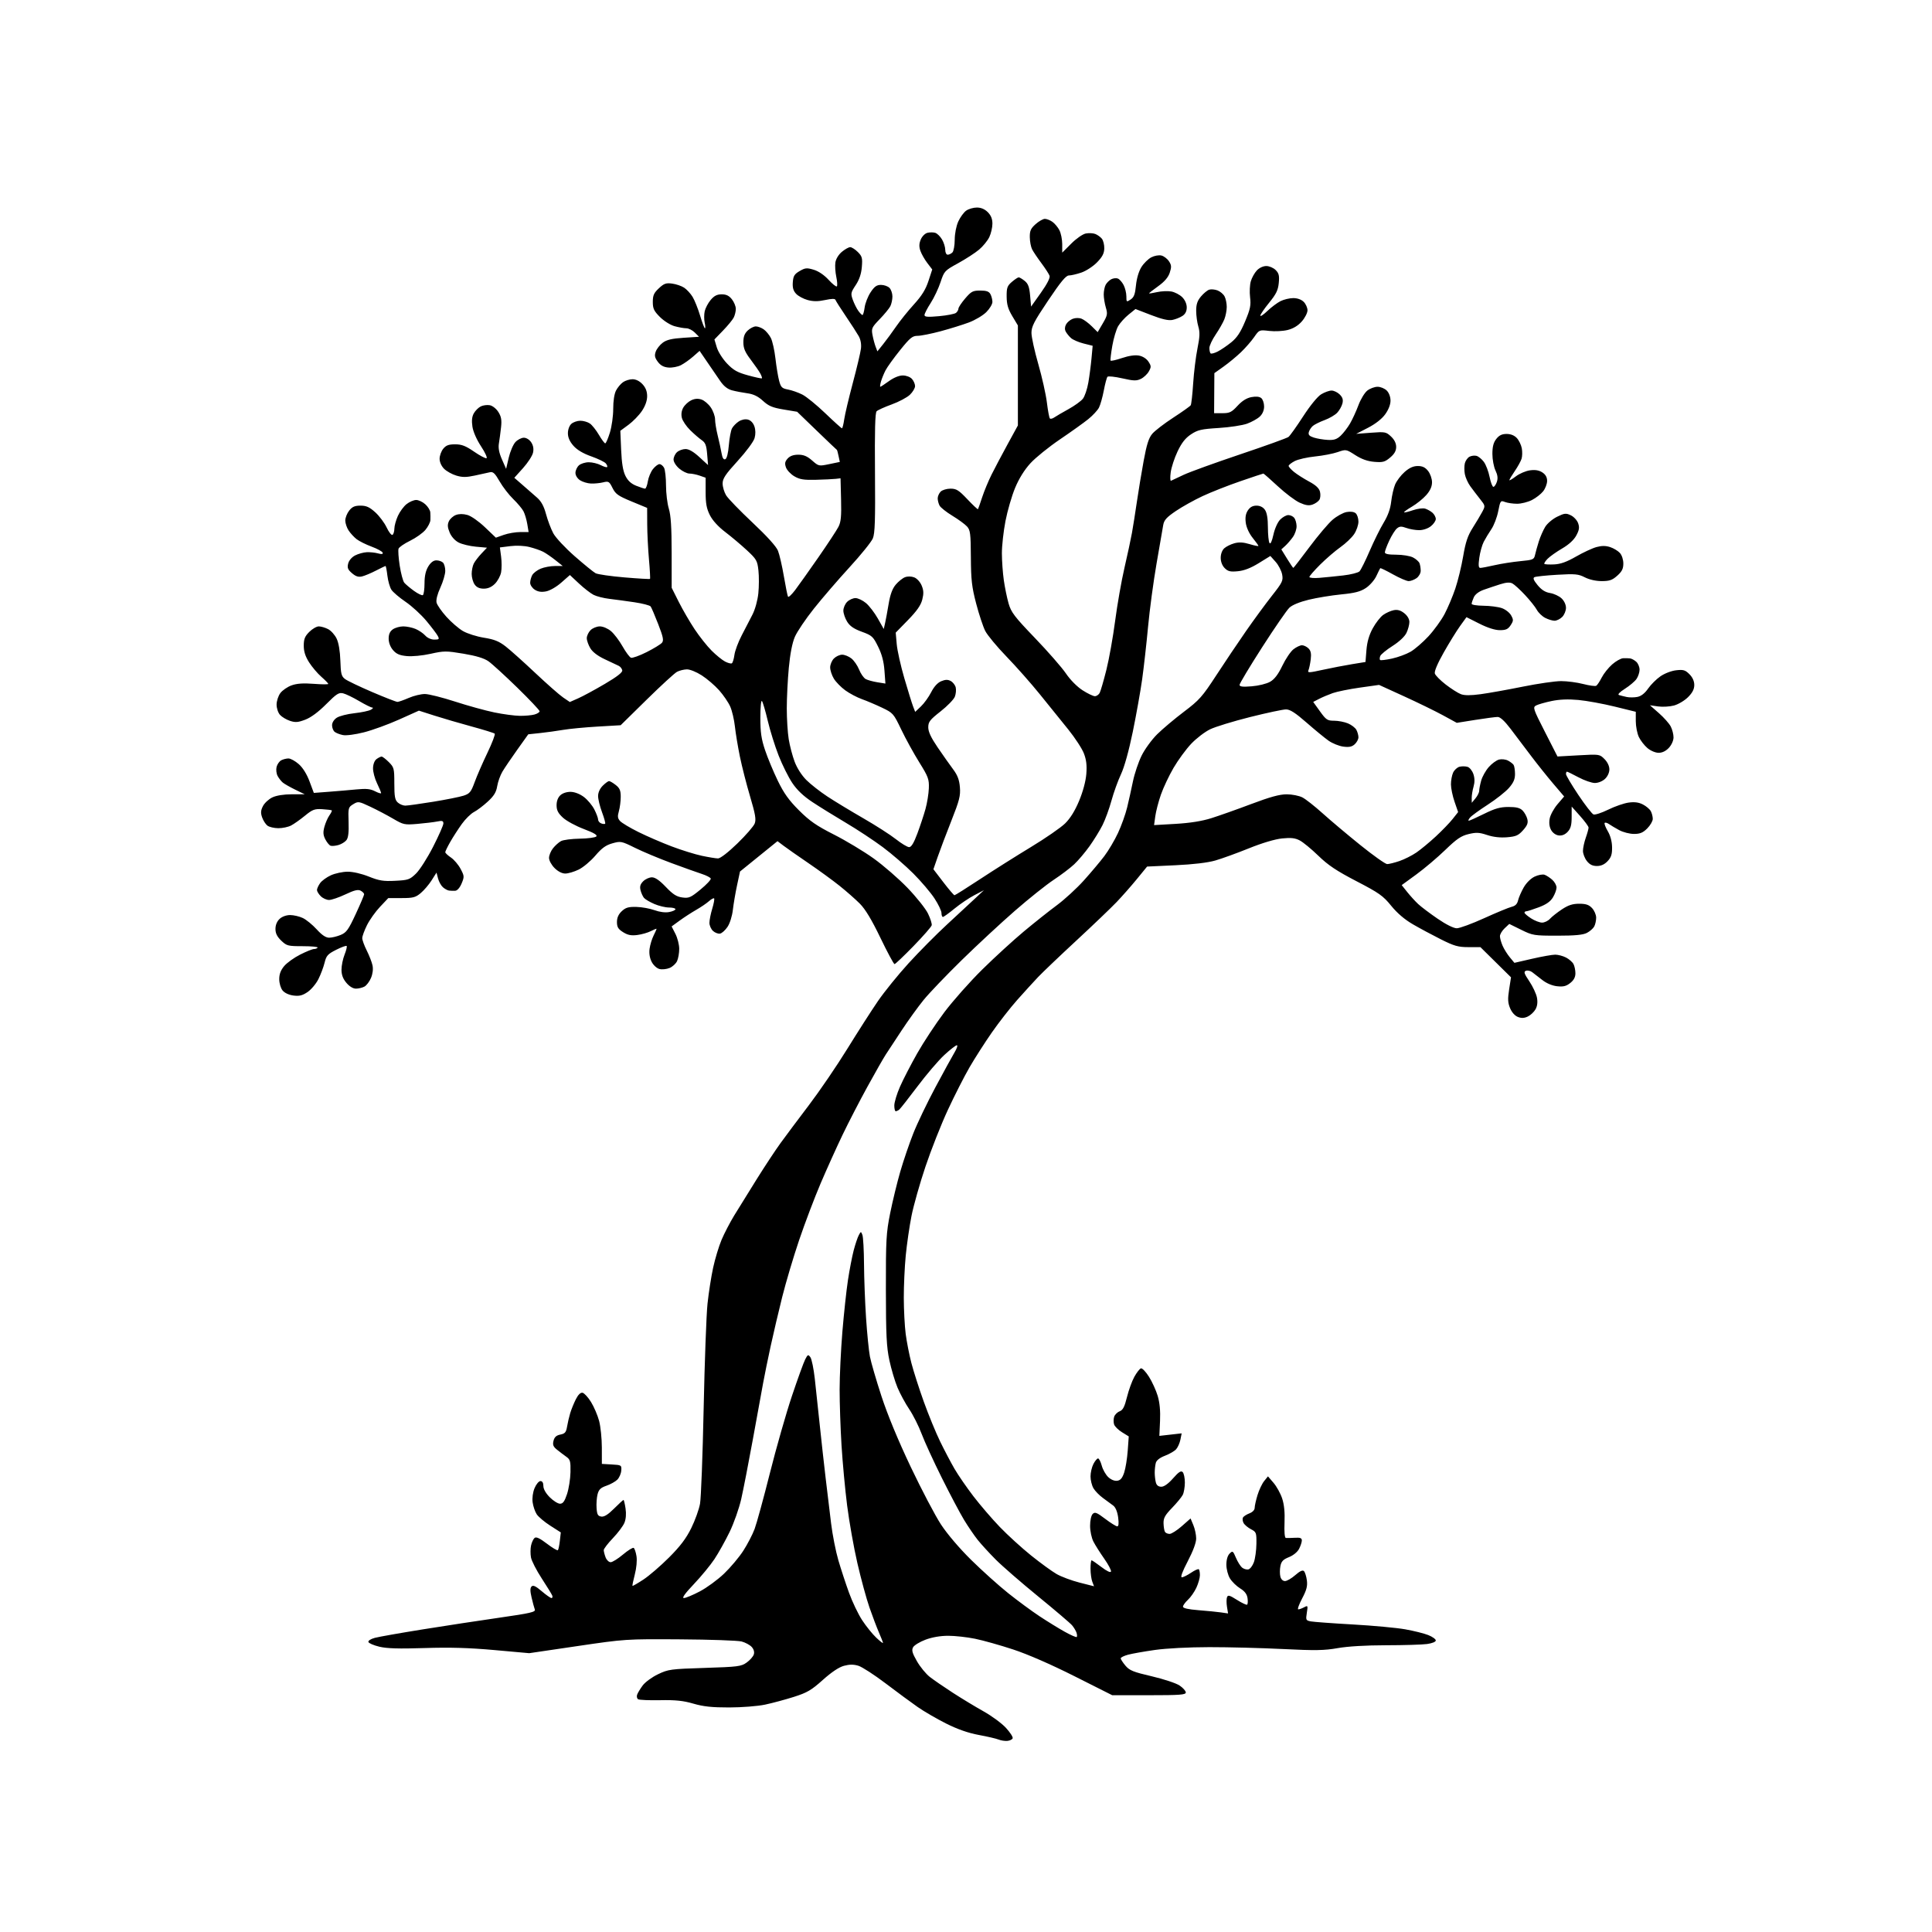 <svg version="1.1" xmlns="http://www.w3.org/2000/svg" xmlns:xlink="http://www.w3.org/1999/xlink" width="1024" height="1024" viewBox="0 0 1024 1024"><path stroke="none" fill="black" fill-rule="evenodd" d="M533.923,922.709C532.59,922.823 530.503,922.506 529.285,922.004C528.067,921.501 523.342,920.402 518.785,919.561C513.203,918.531 507.564,916.562 501.5,913.526C496.55,911.047 489.753,907.103 486.395,904.76C483.037,902.417 475.387,896.78 469.395,892.233C463.403,887.686 456.907,883.481 454.96,882.888C452.414,882.112 450.272,882.119 447.327,882.912C444.661,883.63 440.755,886.236 436.127,890.386C430.049,895.836 427.825,897.138 420.76,899.384C416.217,900.828 409.35,902.674 405.5,903.487C401.596,904.312 393.192,904.973 386.497,904.983C377.338,904.996 372.836,904.517 367.497,902.963C362.101,901.392 358.083,900.974 349.935,901.136C344.124,901.252 338.857,901.029 338.229,900.641C337.601,900.253 337.359,899.163 337.692,898.218C338.024,897.273 339.351,895.072 340.641,893.326C341.931,891.58 345.577,888.91 348.743,887.392C354.217,884.768 355.437,884.602 373.548,884.028C391.141,883.471 392.835,883.254 395.738,881.186C397.467,879.955 399.174,878.027 399.531,876.902C399.942,875.608 399.538,874.147 398.431,872.924C397.469,871.861 395.066,870.559 393.091,870.031C391.116,869.503 376.45,868.987 360.5,868.886C331.704,868.703 331.321,868.728 306.0,872.462L280.5,876.222L262.0,874.564C248.594,873.363 238.406,873.07 225.0,873.502C211.438,873.939 205.054,873.749 201.082,872.793C198.101,872.076 195.485,870.955 195.267,870.301C195.04,869.619 196.497,868.677 198.685,868.091C200.783,867.53 212.175,865.517 224.0,863.619C235.825,861.72 254.178,858.92 264.785,857.395C281.191,855.037 283.979,854.39 283.465,853.062C283.132,852.203 282.362,849.352 281.753,846.727C280.942,843.231 280.943,841.657 281.757,840.843C282.572,840.028 284,840.7 287.114,843.366C289.449,845.365 291.777,847.0 292.287,847.0C292.797,847.0 292.988,846.411 292.712,845.692C292.436,844.972 289.926,840.885 287.135,836.609C284.343,832.333 281.778,827.332 281.433,825.496C281.089,823.659 281.104,820.802 281.468,819.147C281.831,817.492 282.674,815.685 283.341,815.132C284.204,814.416 286.081,815.29 289.846,818.161C292.756,820.38 295.384,821.949 295.686,821.647C295.988,821.346 296.46,819.099 296.735,816.656L297.236,812.213L291.672,808.653C288.611,806.695 285.368,803.965 284.464,802.585C283.56,801.205 282.589,798.355 282.307,796.252C281.997,793.943 282.409,790.957 283.346,788.714C284.2,786.671 285.596,785.0 286.449,785.0C287.453,785.0 288.0,785.918 288,787.6C288,789.224 289.277,791.477 291.4,793.6C293.27,795.47 295.709,797.0 296.82,797.0C298.361,797.0 299.241,795.79 300.537,791.89C301.47,789.08 302.294,783.853 302.367,780.275C302.484,774.535 302.228,773.577 300.189,772.135C298.918,771.236 296.713,769.565 295.288,768.421C293.208,766.753 292.831,765.81 293.375,763.641C293.866,761.685 294.868,760.776 297.004,760.349C299.46,759.858 300.056,759.151 300.561,756.13C300.895,754.133 301.641,750.925 302.22,749.0C302.798,747.075 304.133,743.784 305.188,741.687C306.442,739.193 307.679,737.984 308.764,738.193C309.676,738.369 311.7,740.579 313.262,743.106C314.824,745.632 316.748,750.129 317.539,753.099C318.329,756.07 318.982,762.414 318.988,767.198L319.0,775.895L324.25,776.198C329.379,776.493 329.495,776.568 329.286,779.436C329.169,781.051 328.228,783.217 327.195,784.249C326.163,785.282 323.57,786.727 321.434,787.462C318.372,788.514 317.375,789.473 316.722,791.992C316.267,793.75 316.03,797.058 316.197,799.344C316.446,802.758 316.895,803.556 318.712,803.815C320.251,804.033 322.312,802.741 325.488,799.565C327.999,797.054 330.238,795.0 330.465,795.0C330.692,795.0 331.182,797.031 331.554,799.514C331.987,802.401 331.768,805.147 330.945,807.133C330.237,808.841 327.485,812.505 324.829,815.275C322.173,818.046 320.0,820.888 320.0,821.591C320.0,822.294 320.439,824.024 320.975,825.435C321.512,826.846 322.72,828.0 323.661,828.0C324.602,828.0 327.538,826.173 330.185,823.941C332.833,821.708 335.39,820.123 335.868,820.419C336.346,820.714 337.015,822.694 337.355,824.82C337.717,827.085 337.348,831.083 336.462,834.484C335.631,837.674 335.075,840.404 335.226,840.549C335.377,840.695 337.975,839.192 341.0,837.21C344.025,835.227 350.144,829.958 354.598,825.5C360.56,819.532 363.666,815.429 366.372,809.947C368.394,805.851 370.491,800.025 371.032,797.0C371.573,793.975 372.436,771.25 372.95,746.5C373.464,721.75 374.385,696.775 374.996,691.0C375.608,685.225 376.949,676.633 377.976,671.906C379.003,667.18 381.011,660.538 382.438,657.146C383.866,653.755 386.882,647.947 389.14,644.24C391.398,640.533 396.766,631.875 401.067,625.0C405.368,618.125 411.05,609.518 413.694,605.873C416.337,602.228 423.126,593.149 428.781,585.697C434.435,578.245 443.565,564.853 449.069,555.938C454.573,547.022 461.872,535.644 465.288,530.652C468.705,525.661 476.05,516.592 481.611,510.499C487.172,504.407 496.338,495.165 501.981,489.961C507.623,484.757 514.323,478.547 516.87,476.159L521.5,471.819L516.396,474.489C513.589,475.957 508.867,479.148 505.903,481.579C502.939,484.011 500.173,486 499.757,486C499.341,486.0 499.0,485.064 499.0,483.919C499,482.775 497.332,479.288 495.293,476.169C493.254,473.051 488.192,467.102 484.043,462.949C479.894,458.796 472.598,452.496 467.828,448.949C463.059,445.402 454.284,439.617 448.328,436.093C442.373,432.569 434.379,427.619 430.564,425.093C425.841,421.965 422.451,418.746 419.935,415.0C417.903,411.975 414.648,405.45 412.702,400.5C410.756,395.55 408.154,387.225 406.921,382.0C405.688,376.775 404.301,372.072 403.84,371.55C403.378,371.027 403.0,374.998 403.0,380.374C403.0,388.147 403.512,391.672 405.501,397.597C406.876,401.695 409.906,408.974 412.233,413.774C415.467,420.443 418.119,424.151 423.482,429.503C429.136,435.145 432.733,437.638 441.994,442.333C448.316,445.538 457.766,451.218 462.994,454.956C468.222,458.694 476.343,465.745 481.041,470.626C485.738,475.507 490.611,481.627 491.869,484.227C493.127,486.826 494.008,489.607 493.828,490.406C493.648,491.204 489.311,496.165 484.191,501.429C479.07,506.693 474.538,511 474.12,511C473.701,511 470.338,504.738 466.647,497.086C461.993,487.437 458.643,481.874 455.718,478.94C453.398,476.612 448.552,472.351 444.949,469.47C441.346,466.59 433.921,461.184 428.449,457.457C422.977,453.731 417.057,449.591 415.294,448.256L412.088,445.83L402.153,453.876L392.218,461.922L390.655,469.211C389.796,473.22 388.793,479.1 388.427,482.278C388.046,485.595 386.839,489.426 385.596,491.271C384.405,493.04 382.625,494.641 381.64,494.831C380.656,495.02 378.985,494.391 377.926,493.433C376.867,492.474 376.005,490.522 376.011,489.095C376.017,487.668 376.693,484.288 377.513,481.585C378.333,478.882 378.776,476.443 378.498,476.165C378.22,475.886 376.981,476.561 375.746,477.663C374.511,478.766 371.475,480.827 369.0,482.244C366.525,483.662 362.582,486.218 360.237,487.926L355.975,491.031L357.987,494.975C359.094,497.145 360.0,500.717 360.0,502.913C360.0,505.109 359.492,508.022 358.87,509.385C358.249,510.749 356.458,512.396 354.89,513.046C353.322,513.695 350.913,513.944 349.538,513.599C348.126,513.245 346.327,511.599 345.408,509.823C344.365,507.806 343.962,505.317 344.287,502.897C344.566,500.82 345.515,497.674 346.397,495.906C347.279,494.139 348.0,492.525 348.0,492.321C348.0,492.116 346.658,492.643 345.017,493.491C343.377,494.339 340.114,495.276 337.767,495.571C334.532,495.979 332.714,495.616 330.25,494.069C327.639,492.43 327.0,491.373 327.0,488.689C327.0,486.403 327.803,484.594 329.546,482.957C331.607,481.021 333.082,480.589 337.296,480.687C340.158,480.754 344.487,481.533 346.916,482.418C349.641,483.412 352.609,483.789 354.666,483.403C356.5,483.059 358.0,482.377 358.0,481.889C358.0,481.4 356.462,481 354.583,481C352.704,481 349.21,480.161 346.819,479.137C344.428,478.112 341.952,476.647 341.316,475.881C340.681,475.115 339.861,473.293 339.494,471.831C338.999,469.862 339.367,468.633 340.913,467.087C342.061,465.939 344.135,465.0 345.522,465.0C347.252,465 349.567,466.596 352.887,470.077C356.662,474.034 358.59,475.269 361.629,475.677C365.15,476.149 366.086,475.74 371.297,471.45C374.47,468.838 376.911,466.233 376.721,465.663C376.531,465.092 374.378,463.979 371.937,463.189C369.497,462.399 362.223,459.799 355.773,457.411C349.323,455.023 340.693,451.411 336.595,449.384C329.382,445.818 328.997,445.741 324.585,446.976C321.1,447.952 318.965,449.496 315.512,453.538C313.028,456.445 309.055,459.763 306.682,460.912C304.31,462.06 301.126,463 299.607,463C297.889,463 295.742,461.896 293.923,460.077C292.288,458.442 291,456.078 291.0,454.712C291.0,453.369 291.935,451.081 293.078,449.629C294.22,448.176 296.133,446.456 297.328,445.807C298.522,445.157 302.988,444.575 307.251,444.512C311.514,444.449 315.475,443.925 316.054,443.346C316.79,442.61 314.799,441.424 309.425,439.397C305.2,437.804 300.226,435.097 298.372,433.382C295.787,430.992 295.0,429.452 295.0,426.787C295.0,424.554 295.732,422.648 297.046,421.458C298.281,420.341 300.474,419.645 302.573,419.705C304.681,419.765 307.427,420.851 309.536,422.46C311.451,423.921 313.914,426.872 315.009,429.018C316.104,431.164 317.0,433.565 317,434.353C317,435.141 317.739,436.07 318.643,436.417C319.547,436.763 320.491,436.843 320.741,436.593C320.991,436.343 320.251,433.615 319.098,430.531C317.944,427.448 317.0,423.571 317.0,421.917C317.0,420.057 317.937,417.973 319.455,416.455C320.805,415.105 322.319,414 322.82,414C323.321,414.0 324.916,414.933 326.365,416.073C328.462,417.722 329.0,419 329.0,422.329C329.0,424.63 328.557,428.058 328.016,429.945C327.228,432.692 327.355,433.735 328.654,435.171C329.547,436.157 333.928,438.776 338.389,440.991C342.85,443.206 350.771,446.635 355.991,448.612C361.212,450.588 368.412,452.826 371.991,453.585C375.571,454.344 379.426,454.973 380.557,454.983C381.787,454.993 385.91,451.809 390.806,447.069C395.311,442.706 399.454,437.936 400.012,436.467C400.827,434.324 400.344,431.501 397.564,422.149C395.659,415.742 393.226,406.225 392.157,401.0C391.088,395.775 389.896,388.575 389.509,385.0C389.121,381.425 388.01,376.7 387.04,374.5C386.07,372.3 383.421,368.414 381.154,365.864C378.886,363.315 374.742,359.759 371.944,357.964C369.027,356.092 365.635,354.734 363.991,354.781C362.415,354.826 360.084,355.415 358.813,356.09C357.541,356.764 350.304,363.407 342.732,370.851L328.963,384.386L316.732,385.102C310.004,385.495 301.8,386.279 298.5,386.844C295.2,387.408 289.686,388.169 286.247,388.534L279.994,389.197L274.174,397.349C270.973,401.832 267.422,407.075 266.283,409.0C265.144,410.925 263.904,414.388 263.527,416.695C263.006,419.892 261.818,421.835 258.536,424.86C256.167,427.044 252.875,429.53 251.221,430.386C249.567,431.241 246.669,434.092 244.782,436.72C242.894,439.349 240.146,443.605 238.675,446.178C237.204,448.751 236.001,451.226 236.003,451.678C236.004,452.13 237.351,453.4 238.995,454.5C240.639,455.6 242.94,458.301 244.109,460.502C246.115,464.281 246.146,464.714 244.668,468.252C243.73,470.496 242.379,472.048 241.301,472.118C240.31,472.184 238.825,472.143 238.0,472.028C237.175,471.913 235.706,471.109 234.735,470.241C233.764,469.373 232.607,467.276 232.164,465.581L231.359,462.5L228.772,466.583C227.35,468.829 224.76,471.866 223.016,473.333C220.241,475.668 218.973,476 212.824,476.0L205.802,476L201.422,480.636C199.014,483.186 195.908,487.55 194.522,490.333C193.135,493.116 192,496.219 192,497.23C192.0,498.24 193.07,501.189 194.377,503.783C195.684,506.377 197.06,509.916 197.433,511.646C197.859,513.614 197.562,516.112 196.641,518.316C195.832,520.254 194.261,522.325 193.15,522.92C192.04,523.514 190.017,524 188.655,524C187.116,524.0 185.197,522.834 183.589,520.923C181.771,518.763 181,516.684 181,513.944C181.0,511.797 181.731,508.213 182.625,505.979C183.519,503.745 184.014,501.68 183.725,501.391C183.435,501.102 180.922,502.019 178.139,503.43C173.702,505.678 172.951,506.518 172.04,510.247C171.469,512.586 169.989,516.516 168.751,518.979C167.513,521.443 164.925,524.519 163.0,525.815C160.27,527.654 158.622,528.057 155.51,527.649C153.089,527.332 150.829,526.272 149.76,524.952C148.768,523.727 148,521.115 148,518.966C148,516.307 148.797,514.207 150.633,512.024C152.082,510.302 155.894,507.568 159.105,505.947C162.316,504.326 165.604,503 166.412,503.0C167.221,503 168.091,502.662 168.346,502.25C168.601,501.837 165.058,501.5 160.473,501.5C152.613,501.5 151.961,501.332 149.068,498.563C146.867,496.456 146.0,494.701 146.0,492.352C146.0,490.272 146.798,488.334 148.189,487.039C149.504,485.813 151.738,485 153.787,485.0C155.663,485.0 158.689,485.707 160.511,486.572C162.333,487.437 165.637,490.137 167.853,492.572C170.639,495.633 172.683,497.0 174.474,497.0C175.898,497 178.644,496.34 180.575,495.533C183.616,494.263 184.681,492.782 188.543,484.463C190.994,479.181 193,474.456 193,473.965C193,473.473 192.169,472.626 191.154,472.082C189.757,471.335 187.787,471.813 183.064,474.047C179.63,475.671 175.736,477.0 174.41,477.0C173.085,477 171.1,476.1 170,475C168.9,473.9 168,472.425 168,471.723C168,471.02 168.735,469.396 169.633,468.114C170.53,466.832 173.118,464.942 175.383,463.914C177.647,462.885 181.633,462.034 184.239,462.022C187.062,462.009 191.615,463.055 195.496,464.609C200.971,466.801 203.205,467.158 209.469,466.841C216.388,466.492 217.182,466.216 220.492,463.008C222.454,461.106 226.52,454.738 229.529,448.856C232.538,442.973 235,437.393 235,436.455C235,435.064 234.402,434.87 231.75,435.405C229.963,435.764 225.257,436.335 221.294,436.673C214.393,437.26 213.843,437.143 208.294,433.893C205.107,432.027 199.668,429.17 196.206,427.545C190.153,424.703 189.808,424.654 187.206,426.253C184.596,427.857 184.509,428.193 184.757,435.708C184.938,441.184 184.6,444.031 183.62,445.288C182.852,446.271 180.936,447.439 179.362,447.884C177.788,448.328 175.928,448.496 175.229,448.256C174.53,448.016 173.277,446.503 172.445,444.893C171.267,442.616 171.156,441.139 171.941,438.234C172.496,436.18 173.682,433.458 174.577,432.185C175.472,430.912 176.046,429.715 175.852,429.524C175.658,429.333 173.404,429.049 170.842,428.893C166.734,428.642 165.644,429.051 161.617,432.351C159.106,434.408 155.802,436.744 154.275,437.54C152.749,438.336 149.7,438.976 147.5,438.962C145.3,438.948 142.711,438.337 141.746,437.605C140.781,436.872 139.512,434.899 138.927,433.22C138.096,430.837 138.197,429.52 139.387,427.218C140.226,425.597 142.462,423.534 144.357,422.635C146.494,421.621 150.402,420.996 154.651,420.99L161.5,420.98L156.5,418.545C153.75,417.205 150.786,415.522 149.913,414.805C149.041,414.087 147.792,412.497 147.139,411.271C146.486,410.044 146.239,407.895 146.591,406.494C146.942,405.093 148.049,403.509 149.049,402.974C150.05,402.438 151.782,402 152.899,402C154.016,402 156.465,403.348 158.341,404.995C160.489,406.881 162.602,410.262 164.047,414.125L166.341,420.261L174.421,419.646C178.864,419.308 185.454,418.744 189.064,418.394C194.15,417.9 196.345,418.127 198.814,419.404C200.566,420.31 202.0,420.732 202,420.341C202,419.951 201.014,417.594 199.808,415.103C198.602,412.612 197.66,409.008 197.714,407.092C197.774,404.994 198.522,403.091 199.598,402.305C200.579,401.587 201.781,401.0 202.268,401.0C202.755,401.0 204.469,402.315 206.077,403.923C208.845,406.691 209.0,407.293 209,415.268C209,422.157 209.333,423.991 210.829,425.345C211.835,426.255 213.625,427.0 214.807,427C215.989,427 222.617,426.08 229.535,424.956C236.454,423.831 243.755,422.369 245.76,421.706C248.975,420.643 249.666,419.789 251.595,414.5C252.799,411.2 255.836,404.226 258.345,399.003C260.854,393.78 262.59,389.21 262.203,388.847C261.816,388.485 256.325,386.781 250.0,385.061C243.675,383.341 234.794,380.746 230.264,379.295L222.029,376.657L211.515,381.376C205.733,383.972 197.348,387.02 192.882,388.149C188.166,389.342 183.49,389.948 181.726,389.595C180.057,389.261 178.085,388.486 177.345,387.872C176.605,387.258 176.0,385.696 176,384.401C176,382.992 177.005,381.387 178.501,380.407C179.877,379.506 184.086,378.43 187.854,378.016C191.623,377.602 195.56,376.768 196.603,376.162C197.646,375.557 197.97,375.047 197.322,375.03C196.674,375.014 193.524,373.452 190.322,371.56C187.12,369.668 183.316,367.832 181.868,367.481C179.597,366.93 178.362,367.721 172.866,373.244C168.78,377.35 164.823,380.284 161.83,381.427C157.98,382.897 156.558,383.009 153.703,382.067C151.799,381.439 149.422,380.019 148.421,378.913C147.402,377.786 146.6,375.384 146.6,373.457C146.6,371.562 147.497,368.811 148.594,367.342C149.691,365.873 152.369,364.033 154.544,363.254C157.349,362.25 160.755,362.014 166.25,362.442C170.513,362.775 174,362.798 174,362.493C174.0,362.188 172.346,360.49 170.325,358.719C168.303,356.949 165.378,353.499 163.825,351.054C161.831,347.917 161,345.319 161,342.227C161.0,338.718 161.582,337.264 163.923,334.923C165.531,333.315 167.803,332.0 168.973,332C170.142,332 172.366,332.655 173.915,333.456C175.463,334.257 177.498,336.529 178.435,338.505C179.501,340.751 180.237,345.122 180.399,350.165C180.623,357.162 180.953,358.456 182.878,359.908C184.099,360.829 190.589,363.935 197.299,366.811C204.01,369.686 210.025,372.03 210.667,372.02C211.309,372.009 214.009,371.057 216.667,369.905C219.325,368.753 223.173,367.825 225.218,367.842C227.264,367.859 234.464,369.669 241.218,371.862C247.973,374.056 257.325,376.637 262.0,377.598C266.675,378.558 272.75,379.373 275.5,379.408C278.25,379.443 281.738,379.132 283.25,378.717C284.762,378.302 286.0,377.519 286.0,376.977C286.0,376.436 280.656,370.783 274.124,364.415C267.592,358.047 260.73,351.776 258.874,350.479C256.571,348.869 252.381,347.598 245.677,346.476C236.508,344.941 235.349,344.944 228.242,346.525C223.874,347.497 218.496,348.014 215.624,347.738C211.786,347.369 210.079,346.63 208.309,344.573C206.88,342.911 206.0,340.598 206.0,338.501C206.0,336.134 206.67,334.644 208.223,333.557C209.445,332.701 211.934,332 213.755,332.0C215.575,332 218.512,332.613 220.282,333.362C222.052,334.111 224.357,335.686 225.405,336.862C226.517,338.11 228.509,339 230.19,339C232.747,339.0 232.952,338.779 232.014,337.027C231.434,335.942 228.712,332.355 225.967,329.056C223.221,325.757 218.279,321.227 214.985,318.99C211.691,316.753 208.307,313.872 207.465,312.588C206.624,311.304 205.663,307.946 205.329,305.126C204.995,302.307 204.551,300 204.342,300C204.134,300 201.834,301.1 199.232,302.444C196.629,303.788 193.326,305.171 191.891,305.517C189.978,305.978 188.555,305.522 186.563,303.808C184.35,301.904 183.973,300.954 184.539,298.7C184.951,297.059 186.45,295.301 188.219,294.387C189.86,293.538 192.62,292.773 194.351,292.686C196.083,292.599 198.782,292.879 200.348,293.307C202.36,293.858 203.081,293.744 202.805,292.916C202.591,292.272 199.959,290.837 196.958,289.726C193.956,288.615 190.385,286.839 189.022,285.78C187.659,284.72 185.749,282.649 184.778,281.177C183.808,279.704 183.01,277.323 183.007,275.885C183.003,274.447 183.933,272.084 185.073,270.635C186.683,268.588 188.021,268 191.07,268C194.157,268.0 195.828,268.753 198.901,271.529C201.049,273.47 203.762,277.09 204.929,279.573C206.096,282.055 207.489,283.816 208.025,283.484C208.561,283.153 209.01,281.671 209.022,280.191C209.034,278.711 209.878,275.665 210.896,273.421C211.915,271.178 213.991,268.366 215.509,267.171C217.027,265.977 219.309,265.0 220.579,265C221.849,265 224.014,266.012 225.389,267.25C226.765,268.487 227.967,270.4 228.06,271.5C228.154,272.6 228.178,274.478 228.115,275.673C228.052,276.869 226.854,279.208 225.454,280.872C224.054,282.536 220.412,285.119 217.36,286.612C214.309,288.105 211.558,289.989 211.247,290.797C210.937,291.606 211.21,295.656 211.853,299.796C212.497,303.936 213.581,308.001 214.262,308.829C214.943,309.656 217.244,311.6 219.375,313.149C221.506,314.697 223.644,315.72 224.125,315.423C224.606,315.125 225.002,312.321 225.004,309.191C225.006,305.283 225.628,302.482 226.989,300.25C228.306,298.09 229.747,297.0 231.285,297C232.558,297 234.14,297.54 234.8,298.2C235.46,298.86 236,300.831 236,302.579C236.0,304.328 234.832,308.31 233.404,311.429C231.793,314.948 231.03,317.983 231.393,319.429C231.714,320.71 234.06,324.075 236.605,326.905C239.149,329.736 243.092,333.14 245.366,334.47C247.64,335.8 252.649,337.39 256.497,338.003C261.966,338.874 264.477,339.882 267.997,342.618C270.474,344.543 277.551,350.88 283.724,356.699C289.897,362.519 296.539,368.361 298.484,369.683L302.019,372.085L306.524,370.092C309.002,368.996 315.324,365.572 320.575,362.482C327.07,358.659 330.021,356.36 329.81,355.289C329.64,354.423 328.825,353.367 328.0,352.943C327.175,352.519 323.874,350.957 320.665,349.471C316.91,347.733 314.15,345.653 312.919,343.635C311.868,341.911 311.006,339.488 311.004,338.25C311.002,337.013 311.9,335.1 313,334C314.1,332.9 316.315,332.0 317.923,332C319.588,332 322.135,333.084 323.837,334.516C325.482,335.9 328.231,339.52 329.947,342.561C331.663,345.601 333.679,348.323 334.427,348.61C335.175,348.897 338.898,347.565 342.701,345.65C346.504,343.735 350.176,341.493 350.861,340.668C351.877,339.444 351.511,337.633 348.876,330.834C347.099,326.25 345.29,322.021 344.854,321.435C344.419,320.85 340.561,319.849 336.281,319.211C332.002,318.573 326.025,317.761 323.0,317.408C319.975,317.055 316.192,316.095 314.593,315.276C312.994,314.456 309.519,311.76 306.871,309.283L302.057,304.78L297.51,308.782C294.899,311.08 291.446,313.069 289.399,313.453C286.903,313.921 285.11,313.647 283.417,312.538C282.088,311.667 281.0,310.035 281,308.911C281,307.788 281.486,305.96 282.08,304.85C282.675,303.739 284.685,302.194 286.548,301.415C288.411,300.637 291.812,300 294.105,300L298.275,300L294.388,296.903C292.249,295.199 289.33,293.198 287.901,292.455C286.472,291.712 283.213,290.579 280.66,289.936C277.878,289.235 273.802,289.044 270.485,289.459L264.951,290.15L265.597,295.02C265.952,297.699 265.952,301.44 265.597,303.333C265.242,305.227 263.776,307.951 262.339,309.388C260.576,311.151 258.652,312 256.42,312C254.137,312 252.632,311.312 251.557,309.777C250.701,308.555 250,306.051 250,304.212C250,302.373 250.504,299.886 251.12,298.684C251.736,297.483 253.561,295.102 255.177,293.394L258.113,290.288L252.219,289.754C248.977,289.46 244.866,288.465 243.083,287.543C241.129,286.532 239.245,284.438 238.337,282.265C237.197,279.536 237.092,278.094 237.904,276.312C238.493,275.018 240.155,273.511 241.597,272.963C243.306,272.313 245.436,272.302 247.715,272.932C249.699,273.48 253.723,276.293 257.018,279.435L262.824,284.973L267.038,283.487C269.355,282.669 273.259,282.0 275.714,282.0L280.176,282.0L279.47,277.75C279.081,275.413 278.179,272.375 277.464,271.0C276.75,269.625 274.3,266.7 272.021,264.5C269.742,262.3 266.498,258.096 264.813,255.158C262.322,250.817 261.349,249.907 259.624,250.306C258.456,250.576 254.894,251.358 251.71,252.044C247.127,253.032 245.068,253.037 241.837,252.069C239.592,251.397 236.686,249.776 235.378,248.469C233.954,247.045 233.0,244.913 233.0,243.156C233.0,241.542 233.86,239.159 234.912,237.861C236.397,236.027 237.806,235.5 241.225,235.5C244.7,235.5 246.809,236.313 251.233,239.36C254.316,241.484 257.297,243.059 257.859,242.86C258.42,242.662 257.123,239.834 254.975,236.575C252.636,233.026 250.798,228.835 250.392,226.126C249.92,222.978 250.146,220.83 251.137,219.065C251.92,217.67 253.572,216.025 254.808,215.408C256.044,214.792 258.212,214.509 259.625,214.779C261.071,215.056 263.049,216.631 264.153,218.385C265.682,220.817 265.992,222.596 265.565,226.5C265.264,229.25 264.755,233.075 264.433,235.0C264.024,237.446 264.51,240.006 266.048,243.5L268.248,248.5L269.649,242.538C270.42,239.259 272.017,235.546 273.199,234.288C274.381,233.03 276.385,232.0 277.651,232.0C278.994,232.0 280.626,233.025 281.565,234.459C282.65,236.115 282.96,237.904 282.515,239.933C282.151,241.591 279.77,245.263 277.226,248.094L272.599,253.24L277.049,257.108C279.497,259.235 282.92,262.228 284.655,263.758C286.888,265.726 288.28,268.29 289.415,272.52C290.297,275.809 292.028,280.376 293.26,282.668C294.498,284.972 299.56,290.395 304.576,294.79C309.568,299.164 314.562,303.23 315.674,303.826C316.787,304.421 323.655,305.414 330.937,306.032C338.219,306.65 344.33,307.004 344.516,306.817C344.702,306.631 344.454,301.983 343.963,296.489C343.473,290.995 343.055,282.606 343.036,277.846L343.0,269.193L334.75,265.783C327.62,262.835 326.248,261.864 324.641,258.631C322.911,255.149 322.564,254.943 319.641,255.662C317.913,256.087 315.004,256.367 313.175,256.284C311.346,256.2 308.759,255.417 307.425,254.543C306.011,253.616 305.0,251.986 305.0,250.632C305.0,249.355 305.823,247.565 306.829,246.655C307.835,245.745 310.197,245.003 312.079,245.006C313.96,245.01 316.804,245.693 318.399,246.524C319.993,247.355 321.52,247.814 321.791,247.542C322.063,247.271 321.751,246.405 321.098,245.618C320.445,244.832 316.968,243.149 313.37,241.879C309.039,240.35 305.845,238.448 303.915,236.25C301.951,234.013 301.0,231.851 301,229.62C301,227.683 301.759,225.623 302.829,224.655C303.835,223.745 305.984,223 307.606,223C309.228,223 311.508,223.667 312.673,224.483C313.837,225.299 315.982,227.999 317.437,230.483C318.893,232.967 320.403,234.996 320.792,234.991C321.181,234.987 322.296,232.399 323.268,229.241C324.241,226.084 325.029,220.44 325.018,216.7C325.007,212.589 325.591,208.758 326.494,207.011C327.316,205.422 328.991,203.419 330.217,202.561C331.442,201.702 333.716,201 335.27,201C337.041,201 339.011,201.988 340.548,203.646C342.233,205.464 343,207.45 343.0,209.996C343.0,212.384 342.015,215.165 340.228,217.827C338.703,220.097 335.505,223.39 333.12,225.143L328.785,228.331L329.218,238.415C329.521,245.491 330.199,249.606 331.49,252.207C332.771,254.789 334.501,256.383 337.185,257.457C339.306,258.306 341.424,259 341.892,259C342.361,259.0 343.021,257.268 343.36,255.15C343.699,253.033 344.914,250.108 346.06,248.65C347.207,247.193 348.772,246 349.537,246C350.303,246 351.395,246.87 351.965,247.934C352.534,248.998 353,253.202 353.0,257.275C353.0,261.349 353.67,266.891 354.489,269.591C355.576,273.172 355.981,279.508 355.989,293.019L356.0,311.538L359.762,319.027C361.832,323.146 365.621,329.67 368.184,333.525C370.747,337.379 374.791,342.476 377.172,344.85C379.552,347.224 382.751,349.823 384.279,350.624C385.808,351.426 387.435,351.849 387.894,351.565C388.354,351.281 388.968,349.275 389.259,347.107C389.55,344.939 391.273,340.316 393.088,336.833C394.904,333.35 397.485,328.36 398.824,325.746C400.225,323.011 401.545,318.229 401.932,314.492C402.302,310.917 402.326,305.464 401.986,302.374C401.411,297.153 400.977,296.392 395.845,291.627C392.807,288.807 387.662,284.475 384.411,282.0C380.682,279.161 377.669,275.853 376.25,273.038C374.499,269.565 374.0,266.872 374.0,260.886L374.0,253.196L370.851,252.098C369.119,251.494 366.678,251 365.428,251C364.177,251 361.769,249.835 360.077,248.411C358.315,246.929 357.0,244.858 357.0,243.566C357,242.325 357.823,240.565 358.829,239.655C359.835,238.745 361.87,238.0 363.351,238.0C365.129,238.0 367.615,239.445 370.663,242.25L375.282,246.5L374.805,240.709C374.419,236.011 373.873,234.608 371.914,233.27C370.586,232.363 367.842,229.989 365.815,227.993C363.788,225.998 361.806,223.077 361.411,221.502C360.947,219.652 361.202,217.729 362.133,216.069C362.925,214.656 364.81,212.905 366.322,212.178C368.206,211.273 369.925,211.14 371.785,211.756C373.278,212.25 375.512,214.149 376.75,215.975C377.988,217.801 379.0,220.627 379.0,222.254C379.0,223.88 379.631,227.751 380.401,230.856C381.172,233.96 382.089,238.167 382.438,240.205C382.867,242.706 383.503,243.744 384.396,243.401C385.23,243.081 385.932,240.347 386.297,235.998C386.615,232.205 387.369,228.179 387.973,227.051C388.576,225.923 390.176,224.275 391.528,223.39C393.011,222.418 394.94,222.019 396.393,222.384C397.874,222.756 399.197,224.127 399.832,225.948C400.495,227.85 400.533,230.087 399.939,232.204C399.414,234.073 395.546,239.3 391.007,244.274C384.46,251.449 383.001,253.637 383.004,256.274C383.006,258.048 383.843,260.87 384.864,262.545C385.885,264.219 392.163,270.701 398.813,276.949C406.489,284.158 411.43,289.621 412.341,291.904C413.131,293.882 414.541,299.993 415.475,305.486C416.409,310.978 417.396,315.832 417.668,316.272C417.941,316.713 419.626,315.144 421.413,312.787C423.199,310.429 428.725,302.65 433.692,295.5C438.659,288.35 443.475,281.031 444.394,279.237C445.724,276.64 446.008,273.677 445.783,264.737L445.5,253.5L443.0,253.798C441.625,253.962 436.9,254.187 432.5,254.298C425.989,254.462 423.85,254.118 421.005,252.447C419.084,251.318 417.089,249.194 416.573,247.727C415.837,245.634 416.03,244.624 417.473,243.03C418.707,241.667 420.561,241 423.12,241C425.949,241 427.833,241.793 430.435,244.077C433.898,247.118 434.006,247.141 439.531,245.994L445.122,244.833L444.444,241.666C444.071,239.925 443.702,238.5 443.623,238.5C443.545,238.5 438.76,233.943 432.99,228.373L422.5,218.245L415.283,217.038C409.401,216.054 407.384,215.206 404.379,212.453C401.752,210.047 399.372,208.896 396.096,208.447C393.568,208.101 389.925,207.4 388.0,206.89C385.604,206.255 383.622,204.688 381.716,201.92C380.185,199.697 377.103,195.198 374.867,191.923L370.802,185.967L367.387,188.965C365.509,190.614 362.602,192.672 360.926,193.538C359.251,194.405 356.264,194.976 354.289,194.807C351.753,194.59 350.099,193.693 348.656,191.752C347.037,189.575 346.808,188.454 347.556,186.354C348.075,184.897 349.749,182.774 351.276,181.637C353.355,180.09 356.119,179.436 362.276,179.035L370.5,178.5L368.25,176.25C367.012,175.012 364.987,173.997 363.75,173.994C362.512,173.991 359.71,173.492 357.523,172.885C355.308,172.27 351.873,170.108 349.773,168.008C346.602,164.837 346.0,163.562 346.0,160.019C346,156.56 346.578,155.262 349.216,152.798C351.948,150.247 353.007,149.872 356.254,150.307C358.356,150.589 361.206,151.56 362.586,152.464C363.966,153.369 365.98,155.547 367.062,157.304C368.143,159.062 369.941,163.537 371.056,167.25C372.172,170.963 373.326,174.0 373.622,174.0C373.917,174.0 373.862,172.65 373.5,171C373.138,169.35 373.14,166.639 373.505,164.976C373.871,163.313 375.296,160.613 376.674,158.976C378.531,156.769 380.04,156.0 382.516,156.0C384.932,156.0 386.428,156.728 387.927,158.635C389.067,160.084 390.0,162.364 390.0,163.701C390.0,165.038 389.498,167.114 388.884,168.316C388.271,169.517 385.719,172.619 383.213,175.208L378.658,179.916L379.913,184.105C380.61,186.43 383.023,190.239 385.334,192.662C388.739,196.232 390.776,197.38 396.486,198.946C400.328,200 403.627,200.707 403.817,200.517C404.007,200.327 403.638,199.192 402.998,197.996C402.358,196.8 400.073,193.499 397.921,190.661C394.859,186.621 394.008,184.614 394.004,181.424C394.001,178.453 394.627,176.759 396.314,175.174C397.587,173.978 399.512,173 400.592,173C401.672,173 403.558,173.702 404.783,174.561C406.009,175.419 407.706,177.464 408.555,179.106C409.403,180.747 410.504,185.654 411.001,190.011C411.498,194.368 412.38,199.698 412.961,201.857C413.891,205.308 414.463,205.864 417.713,206.474C419.744,206.855 423.158,208.06 425.299,209.152C427.439,210.244 432.908,214.707 437.452,219.069C441.995,223.431 445.951,227 446.243,227C446.534,227 447.08,224.862 447.456,222.25C447.832,219.637 449.88,210.975 452.007,203.0C454.134,195.025 456.077,186.824 456.324,184.776C456.607,182.432 456.167,179.981 455.137,178.158C454.236,176.566 451.175,171.829 448.333,167.631C445.491,163.432 443.01,159.53 442.819,158.958C442.582,158.245 440.861,158.265 437.328,159.023C433.582,159.826 431.072,159.827 428.096,159.026C425.848,158.42 423.086,156.935 421.958,155.725C420.458,154.115 419.988,152.462 420.204,149.562C420.45,146.273 421.066,145.269 423.825,143.664C426.767,141.951 427.627,141.871 431.285,142.967C433.838,143.732 436.854,145.775 439.17,148.309C441.233,150.566 443.207,152.126 443.556,151.777C443.906,151.427 443.767,149.149 443.248,146.715C442.729,144.28 442.512,140.87 442.767,139.137C443.042,137.263 444.43,134.974 446.191,133.492C447.82,132.122 449.814,131 450.622,131C451.43,131 453.248,132.158 454.663,133.572C456.938,135.848 457.184,136.765 456.791,141.512C456.487,145.177 455.455,148.225 453.538,151.122C450.924,155.072 450.819,155.611 452.015,158.932C452.721,160.895 454.019,163.498 454.9,164.719C455.78,165.939 456.778,166.951 457.118,166.969C457.458,166.986 457.982,165.168 458.283,162.928C458.583,160.689 459.999,157.089 461.429,154.928C463.466,151.851 464.659,151.0 466.943,151.0C468.546,151.0 470.564,151.707 471.429,152.571C472.293,153.436 473,155.49 473,157.137C473,158.784 472.498,161.114 471.884,162.316C471.271,163.517 468.738,166.599 466.257,169.164C462.082,173.479 461.797,174.103 462.438,177.521C462.819,179.552 463.56,182.342 464.084,183.721L465.037,186.228L468.131,182.364C469.832,180.239 472.926,176.025 475.007,173.0C477.087,169.975 481.328,164.711 484.432,161.301C488.559,156.768 490.616,153.455 492.09,148.965L494.105,142.826L491.499,139.41C490.066,137.532 488.419,134.632 487.838,132.966C487.063,130.743 487.111,129.146 488.018,126.956C488.715,125.275 490.257,123.723 491.554,123.397C492.82,123.079 494.691,123.084 495.711,123.408C496.732,123.732 498.34,125.305 499.284,126.903C500.228,128.501 501,130.977 501,132.404C501.0,133.867 501.567,135.0 502.3,135.0C503.015,135.0 504.14,134.46 504.8,133.8C505.46,133.14 506.01,130.103 506.022,127.05C506.035,123.808 506.821,119.788 507.914,117.383C508.942,115.118 510.832,112.53 512.114,111.633C513.396,110.735 515.94,110 517.768,110C519.963,110 521.924,110.833 523.545,112.455C525.253,114.163 526,116.017 526.0,118.553C526.0,120.558 525.26,123.758 524.355,125.664C523.45,127.57 521.005,130.563 518.921,132.315C516.837,134.067 511.84,137.306 507.816,139.512C500.669,143.432 500.454,143.665 498.5,149.576C497.4,152.904 495.038,157.887 493.25,160.651C491.462,163.414 490.0,166.26 490.0,166.975C490.0,167.991 491.693,168.122 497.722,167.576C501.969,167.191 506.019,166.399 506.722,165.816C507.425,165.232 508,164.216 508.0,163.558C508.0,162.899 509.61,160.479 511.578,158.18C514.769,154.452 515.631,154.0 519.543,154C522.856,154 524.183,154.473 524.965,155.934C525.534,156.998 526,158.843 526.0,160.034C526.0,161.225 524.538,163.658 522.75,165.44C520.962,167.222 516.8,169.69 513.5,170.923C510.2,172.157 503.45,174.252 498.5,175.58C493.55,176.908 488.074,177.996 486.331,177.997C483.589,178 482.342,179.02 477.067,185.577C473.715,189.744 470.247,194.555 469.361,196.268C468.475,197.981 467.388,200.647 466.945,202.192C466.502,203.736 466.337,205 466.578,205C466.82,205 468.881,203.65 471.159,202C473.703,200.157 476.532,199 478.495,199C480.32,199 482.4,199.784 483.345,200.829C484.255,201.835 485.0,203.55 485.0,204.642C485.0,205.733 483.762,207.805 482.25,209.247C480.738,210.688 476.409,212.986 472.631,214.353C468.853,215.72 465.253,217.35 464.631,217.975C463.826,218.783 463.575,228.19 463.76,250.565C463.967,275.72 463.739,282.69 462.619,285.37C461.849,287.213 456.311,294.072 450.314,300.613C444.316,307.155 435.815,317.016 431.424,322.529C427.032,328.041 422.477,334.79 421.3,337.526C419.906,340.765 418.785,346.51 418.084,354.0C417.491,360.325 417.009,370.0 417.011,375.5C417.013,381.0 417.474,388.329 418.035,391.787C418.596,395.244 420.002,400.602 421.158,403.693C422.421,407.069 424.906,410.954 427.381,413.422C429.646,415.681 434.65,419.605 438.5,422.141C442.35,424.677 450.914,429.87 457.531,433.68C464.148,437.49 471.951,442.496 474.871,444.804C477.791,447.112 480.935,449 481.859,449C483.028,449 484.356,446.801 486.235,441.75C487.719,437.762 489.648,431.937 490.522,428.804C491.396,425.67 492.198,420.72 492.305,417.804C492.482,412.98 492.021,411.731 487.206,404.0C484.294,399.325 480.019,391.551 477.706,386.724C473.606,378.169 473.349,377.877 467.5,375.088C464.2,373.514 459.397,371.477 456.826,370.56C454.255,369.643 450.303,367.553 448.043,365.916C445.783,364.279 443.05,361.491 441.971,359.72C440.891,357.949 440.006,355.262 440.004,353.75C440.002,352.238 440.9,350.1 442.0,349.0C443.1,347.9 445.064,347.0 446.365,347C447.666,347 449.864,347.892 451.249,348.981C452.634,350.071 454.482,352.748 455.356,354.931C456.229,357.114 457.8,359.358 458.847,359.918C459.893,360.478 462.671,361.244 465.02,361.619L469.29,362.302L468.779,355.401C468.423,350.607 467.396,346.736 465.412,342.723C462.754,337.344 462.158,336.8 456.777,334.838C452.562,333.302 450.456,331.855 448.998,329.497C447.899,327.719 447.0,325.08 447.0,323.632C447.0,322.184 447.9,320.1 449.0,319.0C450.1,317.9 452.09,317.0 453.423,317C454.756,317 457.267,318.195 459.003,319.656C460.738,321.116 463.564,324.801 465.281,327.845L468.404,333.378L469.08,330.439C469.452,328.823 470.305,324.22 470.976,320.21C471.835,315.074 472.953,312.021 474.759,309.874C476.169,308.199 478.375,306.428 479.661,305.939C481.071,305.403 483.013,305.434 484.548,306.018C485.985,306.565 487.703,308.439 488.487,310.315C489.562,312.887 489.638,314.59 488.822,317.805C488.06,320.806 485.951,323.825 481.258,328.636L474.751,335.305L475.282,341.402C475.574,344.756 477.392,352.9 479.323,359.5C481.254,366.1 483.337,372.807 483.951,374.405L485.068,377.309L488.127,374.405C489.81,372.807 492.244,369.428 493.537,366.895C495.048,363.933 496.945,361.851 498.853,361.061C501.064,360.145 502.347,360.116 503.897,360.945C505.041,361.557 506.232,363.075 506.544,364.318C506.856,365.561 506.656,367.775 506.1,369.237C505.544,370.7 502.144,374.211 498.544,377.039C492.829,381.531 492,382.604 492,385.508C492,387.853 493.473,390.993 497,396.166C499.75,400.2 503.425,405.405 505.166,407.733C507.526,410.887 508.443,413.308 508.765,417.233C509.137,421.768 508.51,424.237 504.251,435.0C501.531,441.875 498.276,450.474 497.017,454.11L494.729,460.719L500.01,467.61C502.915,471.399 505.563,474.5 505.896,474.5C506.228,474.5 512.35,470.647 519.5,465.938C526.65,461.229 538.773,453.579 546.439,448.938C554.106,444.297 562.238,438.68 564.511,436.455C567.269,433.755 569.744,429.765 571.956,424.455C573.99,419.57 575.462,414.089 575.771,410.252C576.137,405.697 575.793,402.745 574.498,399.356C573.522,396.8 569.779,391.061 566.181,386.604C562.583,382.147 555.822,373.775 551.156,368.0C546.491,362.225 538.532,353.225 533.469,348.0C528.407,342.775 523.33,336.654 522.187,334.397C521.044,332.141 518.884,325.616 517.386,319.897C515.073,311.066 514.651,307.37 514.581,295.355C514.509,282.806 514.28,280.968 512.551,279.057C511.48,277.873 507.99,275.316 504.796,273.376C501.602,271.436 498.542,269.012 497.995,267.99C497.448,266.968 497.0,265.234 497.0,264.137C497.0,263.04 497.707,261.436 498.571,260.571C499.436,259.707 501.782,259 503.784,259.0C506.911,259 508.178,259.795 512.75,264.63C515.678,267.726 518.197,270.089 518.348,269.88C518.499,269.671 519.495,266.835 520.561,263.578C521.628,260.32 523.865,254.92 525.532,251.578C527.2,248.235 531.025,241.0 534.032,235.5L539.5,225.5L539.5,199.0L539.5,172.5L536.549,167.57C534.286,163.788 533.587,161.382 533.549,157.235C533.506,152.522 533.859,151.521 536.306,149.415C537.849,148.087 539.487,147 539.945,147C540.403,147 541.832,147.853 543.119,148.895C544.937,150.368 545.575,152.096 545.98,156.645L546.5,162.5L551.691,155.177C554.996,150.515 556.668,147.246 556.293,146.177C555.969,145.255 554.027,142.25 551.978,139.5C549.928,136.75 547.716,133.464 547.062,132.197C546.408,130.931 545.847,128.029 545.816,125.75C545.769,122.328 546.306,121.115 548.895,118.802C550.62,117.261 552.824,116 553.793,116C554.762,116 556.558,116.702 557.783,117.561C559.009,118.419 560.684,120.422 561.506,122.011C562.328,123.6 563.0,126.927 563.0,129.403L563.0,133.905L567.797,129.108C570.487,126.418 573.869,124.067 575.496,123.756C577.093,123.451 579.34,123.559 580.49,123.996C581.641,124.434 583.214,125.553 583.987,126.484C584.759,127.415 585.346,129.761 585.292,131.698C585.217,134.343 584.255,136.179 581.429,139.072C579.36,141.192 575.637,143.617 573.155,144.463C570.674,145.308 567.702,146 566.551,146C564.981,146 562.239,149.306 555.563,159.246C548.002,170.504 546.671,173.093 546.697,176.496C546.713,178.698 548.345,186.125 550.323,193.0C552.301,199.875 554.349,209.023 554.873,213.33C555.397,217.636 556.112,221.445 556.461,221.794C556.81,222.144 557.862,221.896 558.798,221.243C559.734,220.591 563.116,218.616 566.314,216.855C569.511,215.094 572.947,212.612 573.948,211.339C574.95,210.066 576.253,206.206 576.845,202.762C577.436,199.318 578.193,193.523 578.525,189.885L579.13,183.27L574.315,182.06C571.667,181.394 568.671,180.101 567.657,179.186C566.644,178.271 565.391,176.73 564.872,175.761C564.26,174.618 564.314,173.281 565.026,171.952C565.628,170.826 567.219,169.487 568.561,168.977C569.991,168.433 571.931,168.413 573.25,168.927C574.487,169.41 576.915,171.207 578.645,172.919L581.791,176.033L584.514,171.385C586.966,167.201 587.126,166.365 586.119,163.003C585.504,160.949 585.0,157.828 585.0,156.068C585.0,154.308 585.46,152.008 586.023,150.957C586.586,149.906 587.903,148.587 588.95,148.027C589.998,147.466 591.579,147.285 592.465,147.625C593.35,147.964 594.732,149.515 595.537,151.072C596.342,152.628 597.0,155.328 597.0,157.072C597.0,160.136 597.077,160.193 599.25,158.755C601.023,157.581 601.624,155.995 602.086,151.267C602.439,147.647 603.568,143.818 604.932,141.61C606.176,139.598 608.548,137.251 610.204,136.394C611.903,135.516 614.253,135.098 615.595,135.435C616.904,135.763 618.696,137.133 619.577,138.478C620.921,140.528 620.987,141.509 619.988,144.537C619.176,146.996 617.23,149.275 613.898,151.669C611.204,153.604 609.0,155.323 609.0,155.488C609.0,155.652 610.913,155.357 613.25,154.831C615.587,154.305 619.013,154.157 620.862,154.503C622.711,154.849 625.298,156.207 626.612,157.521C628.076,158.985 629,161.079 629.0,162.931C629,164.983 628.26,166.439 626.698,167.462C625.431,168.292 623.043,169.241 621.39,169.572C619.291,169.992 615.889,169.211 610.107,166.981L601.829,163.789L598.164,166.75C596.149,168.379 593.669,171.13 592.653,172.864C591.638,174.598 590.241,179.275 589.549,183.258C588.857,187.241 588.437,190.772 588.615,191.105C588.793,191.438 591.513,190.841 594.659,189.779C598.327,188.541 601.568,188.072 603.697,188.471C605.697,188.846 607.684,190.114 608.698,191.662C610.204,193.961 610.226,194.507 608.904,196.865C608.092,198.314 606.19,200.095 604.677,200.822C602.355,201.938 600.82,201.892 594.811,200.525C590.896,199.635 587.373,199.265 586.982,199.703C586.59,200.141 585.716,203.419 585.038,206.987C584.36,210.555 583.203,214.64 582.467,216.065C581.73,217.489 579.186,220.226 576.814,222.146C574.441,224.065 567.676,228.902 561.781,232.894C555.886,236.886 548.847,242.575 546.141,245.536C542.962,249.015 540.091,253.631 538.033,258.576C536.28,262.786 533.981,270.695 532.923,276.151C531.865,281.607 531.009,289.317 531.02,293.285C531.031,297.253 531.488,303.65 532.037,307.5C532.585,311.35 533.729,316.916 534.579,319.869C535.929,324.556 537.706,326.883 548.584,338.205C555.436,345.337 562.806,353.77 564.962,356.944C567.282,360.361 570.879,363.997 573.778,365.858C576.471,367.586 579.407,369.0 580.302,369.0C581.197,369.0 582.345,368.212 582.853,367.25C583.361,366.288 584.953,360.816 586.391,355.092C587.829,349.368 589.922,337.668 591.043,329.092C592.164,320.516 594.385,307.875 595.977,301.0C597.569,294.125 599.358,285.8 599.952,282.5C600.546,279.2 601.721,271.775 602.564,266.0C603.406,260.225 605.032,250.404 606.176,244.175C607.75,235.604 608.852,232.141 610.707,229.936C612.056,228.333 617.061,224.485 621.829,221.383C626.598,218.282 630.774,215.316 631.108,214.793C631.442,214.27 632.025,209.062 632.402,203.22C632.78,197.378 633.804,189.051 634.678,184.715C635.936,178.468 636.031,176.047 635.133,173.05C634.51,170.97 634.0,167.217 634.0,164.711C634.0,161.288 634.633,159.401 636.544,157.13C637.943,155.467 639.909,153.846 640.912,153.528C641.915,153.21 643.893,153.389 645.307,153.927C646.721,154.464 648.401,155.88 649.039,157.073C649.678,158.266 650.2,160.786 650.2,162.673C650.2,164.559 649.618,167.542 648.906,169.301C648.194,171.061 646.124,174.688 644.306,177.362C642.488,180.036 641.0,183.224 641.0,184.446C641.0,185.667 641.282,186.949 641.627,187.293C641.972,187.638 643.659,187.207 645.377,186.336C647.095,185.464 650.337,183.264 652.581,181.447C655.629,178.979 657.489,176.175 659.922,170.377C662.686,163.794 663.089,161.843 662.569,157.556C662.232,154.775 662.405,150.965 662.954,149.09C663.503,147.214 664.941,144.627 666.15,143.34C667.449,141.957 669.505,141 671.174,141C672.728,141 674.952,141.952 676.116,143.116C677.847,144.847 678.149,146.099 677.775,149.988C677.409,153.8 676.393,155.88 672.659,160.464C670.097,163.61 668.0,166.683 668.0,167.295C668.0,167.906 669.688,166.789 671.75,164.813C673.812,162.837 676.94,160.496 678.7,159.61C680.461,158.725 683.498,158 685.45,158.0C687.667,158 689.751,158.751 691.0,160.0C692.1,161.1 693.0,163.109 693.0,164.465C693.0,165.821 691.65,168.468 690.001,170.346C688.017,172.605 685.483,174.145 682.516,174.892C680.04,175.515 675.656,175.742 672.729,175.398C667.448,174.777 667.418,174.79 664.74,178.654C663.261,180.787 660.128,184.382 657.776,186.643C655.424,188.903 651.282,192.332 648.57,194.263L643.64,197.773L643.57,208.387L643.5,219L647.904,219C651.742,219 652.77,218.498 655.917,215.09C658.353,212.452 660.746,210.951 663.275,210.476C665.733,210.015 667.534,210.199 668.511,211.009C669.33,211.689 670.0,213.686 670.0,215.448C670,217.489 669.173,219.428 667.722,220.792C666.468,221.969 663.431,223.664 660.972,224.559C658.512,225.453 651.741,226.481 645.925,226.842C636.723,227.415 634.82,227.852 631.258,230.21C628.297,232.17 626.334,234.658 624.159,239.21C622.506,242.669 620.859,247.687 620.499,250.359C620.139,253.032 620.217,255.034 620.672,254.809C621.128,254.583 624.167,253.155 627.426,251.634C630.686,250.113 644.186,245.229 657.426,240.779C670.667,236.329 682.138,232.196 682.919,231.594C683.699,230.992 687.182,226.109 690.658,220.742C694.418,214.938 698.301,210.178 700.24,208.995C702.033,207.902 704.512,207.006 705.75,207.004C706.987,207.002 708.939,207.939 710.087,209.087C711.63,210.63 712.001,211.866 711.513,213.837C711.149,215.301 709.917,217.501 708.775,218.725C707.633,219.948 704.629,221.712 702.099,222.644C699.57,223.576 696.757,224.967 695.85,225.734C694.942,226.502 693.977,227.981 693.705,229.022C693.329,230.459 693.966,231.157 696.355,231.926C698.085,232.482 701.403,233.039 703.729,233.163C707.029,233.339 708.532,232.852 710.574,230.944C712.013,229.6 714.243,226.7 715.529,224.5C716.815,222.3 718.825,217.923 719.997,214.773C721.168,211.623 723.284,208.135 724.698,207.023C726.113,205.91 728.559,205 730.135,205.0C731.711,205 733.9,205.9 735.0,207.0C736.204,208.204 737.0,210.333 737.0,212.35C737.0,214.441 735.937,217.165 734.172,219.6C732.398,222.046 729.007,224.703 725.078,226.726L718.812,229.952L726.656,229.358C734.098,228.795 734.641,228.897 737.25,231.335C739.051,233.018 740.0,234.925 740.0,236.863C740.0,238.965 739.072,240.603 736.796,242.518C734.007,244.865 732.922,245.158 728.41,244.784C724.828,244.487 721.717,243.385 718.338,241.217C713.471,238.094 713.428,238.087 708.974,239.627C706.513,240.478 701.121,241.518 696.99,241.937C692.86,242.357 688.022,243.454 686.24,244.376C684.458,245.297 683.0,246.45 683.0,246.937C683,247.424 684.299,248.875 685.887,250.161C687.475,251.447 691.065,253.732 693.865,255.237C697.427,257.152 699.157,258.776 699.625,260.642C699.993,262.109 699.844,264.027 699.294,264.905C698.743,265.782 697.125,266.916 695.698,267.425C693.76,268.116 692.025,267.864 688.848,266.431C686.508,265.376 681.314,261.473 677.307,257.756C673.299,254.04 669.84,251 669.621,251C669.402,251 663.885,252.836 657.361,255.08C650.838,257.324 641.847,260.867 637.381,262.954C632.916,265.04 626.523,268.608 623.175,270.881C618.317,274.18 616.976,275.67 616.536,278.257C616.232,280.041 614.638,289.249 612.993,298.721C611.349,308.192 609.323,323.267 608.492,332.221C607.661,341.174 606.257,353.675 605.372,360.0C604.487,366.325 602.25,378.863 600.401,387.862C598.329,397.943 595.928,406.58 594.144,410.362C592.552,413.738 590.287,420.014 589.111,424.309C587.936,428.604 585.801,434.454 584.367,437.309C582.934,440.164 579.832,445.2 577.475,448.5C575.117,451.8 571.458,456.12 569.344,458.1C567.23,460.08 562.322,463.795 558.437,466.357C554.553,468.919 545.328,476.282 537.937,482.72C530.547,489.158 517.831,500.956 509.679,508.938C501.528,516.919 492.471,526.386 489.552,529.975C486.633,533.564 481.423,540.775 477.974,546.0C474.525,551.225 470.681,557.075 469.433,559.0C468.184,560.925 463.825,568.575 459.745,576.0C455.666,583.425 449.737,594.9 446.569,601.5C443.402,608.1 438.171,619.682 434.946,627.237C431.721,634.793 426.602,648.293 423.572,657.237C420.541,666.182 416.489,679.8 414.566,687.5C412.644,695.2 409.897,706.9 408.461,713.5C407.026,720.1 405.234,728.875 404.48,733.0C403.726,737.125 401.264,750.625 399.008,763.0C396.753,775.375 393.99,789.55 392.868,794.5C391.746,799.45 388.969,807.325 386.697,812.0C384.425,816.675 380.808,823.145 378.659,826.377C376.511,829.609 371.601,835.572 367.749,839.627C363.038,844.587 361.312,847.0 362.477,847.0C363.429,847.0 367.225,845.414 370.914,843.476C374.603,841.538 380.394,837.296 383.784,834.05C387.174,830.804 391.744,825.368 393.941,821.97C396.137,818.572 398.84,813.37 399.948,810.41C401.055,807.451 404.708,794.11 408.066,780.765C411.423,767.419 416.661,749.075 419.706,740.0C422.75,730.925 425.918,722.177 426.745,720.56C428.121,717.869 428.356,717.766 429.517,719.354C430.215,720.309 431.27,725.457 431.862,730.795C432.454,736.133 433.645,747.25 434.508,755.5C435.371,763.75 436.77,776.35 437.617,783.5C438.464,790.65 439.764,801.45 440.507,807.5C441.25,813.55 442.981,822.325 444.355,827.0C445.728,831.675 448.274,839.429 450.013,844.23C451.752,849.032 454.876,855.557 456.956,858.73C459.036,861.904 462.371,866.051 464.369,867.946C466.366,869.842 468.0,871.116 468.0,870.779C468.0,870.442 467.05,867.991 465.889,865.333C464.728,862.675 462.451,856.675 460.829,852.0C459.208,847.325 456.327,836.75 454.428,828.5C452.528,820.25 450.087,806.525 449.003,798.0C447.918,789.475 446.576,775.075 446.02,766.0C445.464,756.925 445.013,743.65 445.018,736.5C445.023,729.35 445.675,715.625 446.467,706.0C447.26,696.375 448.593,684.0 449.43,678.5C450.267,673.0 451.642,665.876 452.485,662.668C453.328,659.461 454.534,655.871 455.166,654.69C456.29,652.59 456.33,652.586 457.087,654.522C457.512,655.61 457.898,662.575 457.945,670.0C457.992,677.425 458.478,690.25 459.024,698.5C459.571,706.75 460.492,715.975 461.072,719.0C461.652,722.025 464.405,731.475 467.188,740.0C470.413,749.876 476.044,763.482 482.709,777.5C488.462,789.6 495.674,803.325 498.735,808.0C502.059,813.076 508.518,820.654 514.766,826.811C520.522,832.482 529.341,840.403 534.365,844.412C539.389,848.422 546.875,853.934 551.0,856.661C555.125,859.389 561.133,863.085 564.351,864.876C567.569,866.666 570.423,867.911 570.692,867.641C570.962,867.371 570.904,866.329 570.563,865.325C570.223,864.321 569.169,862.578 568.222,861.452C567.275,860.325 559.185,853.433 550.244,846.135C541.304,838.838 531.179,830.045 527.744,826.595C524.31,823.145 520.003,818.439 518.173,816.137C516.343,813.835 513.119,809.108 511.008,805.634C508.897,802.159 503.6,792.157 499.237,783.408C494.875,774.659 490.039,764.125 488.492,760.0C486.944,755.875 483.993,750 481.933,746.943C479.874,743.887 477.068,738.712 475.7,735.443C474.331,732.175 472.393,725.675 471.394,721.0C469.881,713.925 469.57,707.639 469.538,683.5C469.503,657.091 469.706,653.473 471.811,643.0C473.082,636.675 475.489,626.775 477.159,621.0C478.829,615.225 481.938,606.098 484.069,600.717C486.199,595.337 491.487,584.312 495.821,576.217C500.154,568.123 504.712,559.812 505.949,557.75C507.186,555.688 507.728,554.0 507.154,554.0C506.58,554.0 503.59,556.325 500.509,559.166C497.429,562.007 490.991,569.545 486.204,575.916C481.417,582.287 477.05,587.831 476.5,588.235C475.95,588.639 475.163,588.976 474.75,588.985C474.337,588.993 474.0,587.613 474.0,585.918C474.0,584.222 475.357,579.745 477.014,575.967C478.672,572.19 482.78,564.239 486.143,558.299C489.506,552.36 495.979,542.55 500.527,536.5C505.076,530.45 514.131,520.249 520.649,513.831C527.167,507.413 537.062,498.356 542.638,493.704C548.213,489.051 556.115,482.775 560.197,479.756C564.279,476.738 570.702,470.836 574.472,466.641C578.241,462.446 583.12,456.648 585.313,453.757C587.507,450.866 590.769,445.35 592.563,441.5C594.357,437.65 596.534,431.575 597.4,428.0C598.266,424.425 599.656,418.178 600.489,414.119C601.322,410.059 603.38,403.942 605.062,400.525C606.744,397.108 610.466,391.996 613.332,389.166C616.198,386.335 622.584,380.964 627.522,377.229C635.66,371.075 637.261,369.273 644.626,357.97C649.096,351.111 656.195,340.55 660.402,334.5C664.61,328.45 670.792,320.021 674.141,315.769C679.734,308.668 680.175,307.748 679.561,304.475C679.194,302.515 677.64,299.509 676.108,297.795L673.323,294.678L667.153,298.487C662.946,301.083 659.431,302.444 656.107,302.764C652.09,303.15 650.86,302.86 649.116,301.116C647.805,299.805 647.0,297.728 647.0,295.655C647.0,293.65 647.754,291.628 648.882,290.607C649.917,289.67 652.318,288.475 654.217,287.95C656.7,287.265 658.982,287.391 662.336,288.401C664.901,289.173 667.0,289.597 667.0,289.343C667,289.09 665.614,287.158 663.919,285.049C662.073,282.752 660.619,279.578 660.29,277.129C659.906,274.263 660.236,272.289 661.394,270.521C662.536,268.779 663.948,268 665.966,268.0C667.85,268 669.439,268.789 670.443,270.223C671.489,271.716 672.005,274.752 672.015,279.473C672.024,283.338 672.398,287.08 672.848,287.788C673.375,288.619 674.117,287.057 674.938,283.387C675.681,280.065 677.188,276.721 678.56,275.349C679.852,274.057 681.774,273 682.832,273.0C683.89,273 685.289,273.644 685.942,274.431C686.596,275.218 687.168,277.191 687.214,278.817C687.26,280.443 686.379,283.061 685.257,284.636C684.134,286.211 682.298,288.33 681.175,289.344L679.134,291.188L682.153,296.094C683.813,298.792 685.311,301 685.481,301C685.652,301.0 689.496,296.036 694.024,289.968C698.552,283.9 704.072,277.382 706.291,275.483C708.51,273.584 711.832,271.747 713.674,271.401C715.742,271.013 717.591,271.246 718.511,272.009C719.33,272.689 720.0,274.698 720.0,276.475C720.0,278.251 718.972,281.233 717.716,283.102C716.459,284.971 713.197,288.075 710.466,290.0C707.734,291.925 702.913,296.071 699.75,299.213C696.587,302.356 694.0,305.327 694.0,305.816C694.0,306.306 696.362,306.513 699.25,306.276C702.138,306.039 707.823,305.466 711.884,305.003C715.945,304.54 719.852,303.562 720.566,302.83C721.28,302.099 723.706,297.225 725.956,292.0C728.206,286.775 731.551,280.025 733.388,277.0C735.645,273.284 736.932,269.681 737.356,265.891C737.702,262.806 738.642,258.709 739.445,256.786C740.248,254.863 742.518,251.875 744.488,250.145C746.999,247.94 749.084,247 751.462,247C753.936,247 755.416,247.713 756.927,249.635C758.082,251.102 759.0,253.745 759.0,255.6C759.0,257.885 758.045,260.018 755.958,262.395C754.286,264.3 750.875,267.055 748.38,268.517C745.885,269.98 744.008,271.342 744.211,271.544C744.413,271.746 746.522,271.242 748.898,270.423C751.274,269.604 754.182,269.228 755.359,269.586C756.537,269.944 758.288,270.928 759.25,271.773C760.212,272.618 761.0,274.108 761.0,275.082C761.0,276.057 759.814,277.788 758.365,278.927C756.825,280.139 754.257,281.0 752.186,281C750.237,281 747.177,280.47 745.387,279.823C742.747,278.868 741.806,278.916 740.407,280.073C739.458,280.858 737.633,283.75 736.351,286.5C735.069,289.25 734.015,292.062 734.01,292.75C734.003,293.613 735.871,294.0 740.05,294.0C743.403,294.0 747.36,294.652 748.928,295.463C750.485,296.268 752.037,297.654 752.379,298.545C752.72,299.435 753.0,301.226 753.0,302.525C753.0,303.832 752.007,305.582 750.777,306.443C749.555,307.299 747.686,308 746.624,308C745.561,308.0 741.802,306.384 738.271,304.409C734.739,302.434 731.718,300.971 731.559,301.159C731.399,301.346 730.463,303.228 729.478,305.339C728.493,307.451 726.003,310.293 723.945,311.655C721.04,313.578 718.11,314.337 710.851,315.048C705.708,315.553 697.989,316.817 693.698,317.858C688.893,319.023 684.943,320.644 683.418,322.077C682.055,323.358 675.554,332.794 668.97,343.047C662.387,353.3 657.0,362.27 657.0,362.981C657.0,363.958 658.577,364.147 663.454,363.756C667.09,363.464 671.347,362.41 673.204,361.341C675.508,360.015 677.45,357.466 679.657,352.868C681.393,349.251 684.041,345.326 685.541,344.146C687.042,342.966 689.077,342 690.063,342.0C691.05,342 692.614,342.756 693.538,343.681C694.768,344.911 695.085,346.454 694.72,349.431C694.446,351.669 693.914,354.246 693.539,355.157C692.912,356.681 693.528,356.668 701.179,355.001C705.755,354.003 712.703,352.664 716.619,352.025L723.737,350.864L724.244,344.545C724.591,340.231 725.647,336.583 727.575,333.04C729.128,330.187 731.621,326.982 733.115,325.918C734.609,324.854 737.114,323.727 738.682,323.414C740.711,323.008 742.319,323.463 744.266,324.994C745.956,326.324 747.0,328.11 747.0,329.671C747.0,331.061 746.313,333.645 745.474,335.413C744.547,337.367 741.637,340.101 738.055,342.383C734.813,344.448 731.889,346.846 731.557,347.712C731.225,348.578 731.186,349.519 731.47,349.804C731.755,350.088 734.578,349.756 737.744,349.066C740.91,348.376 745.345,346.75 747.6,345.452C749.855,344.154 754.13,340.466 757.1,337.257C760.07,334.048 763.918,328.74 765.65,325.461C767.383,322.183 769.941,316.125 771.335,312.0C772.729,307.875 774.609,300.145 775.514,294.823C776.789,287.318 777.917,283.952 780.536,279.823C782.394,276.895 784.68,273.062 785.617,271.304C787.297,268.148 787.282,268.06 784.41,264.443C782.809,262.427 780.49,259.382 779.255,257.675C778.02,255.968 776.733,253.096 776.395,251.292C776.057,249.489 776.06,246.898 776.402,245.535C776.744,244.173 777.846,242.618 778.85,242.08C779.855,241.543 781.537,241.336 782.588,241.621C783.64,241.906 785.391,243.342 786.479,244.812C787.568,246.282 788.935,249.869 789.517,252.784C790.099,255.7 791.008,258.066 791.538,258.042C792.067,258.019 792.894,256.818 793.375,255.374C793.996,253.511 793.778,251.759 792.625,249.34C791.731,247.466 791.0,243.533 791.0,240.601C791.0,236.722 791.564,234.552 793.073,232.635C794.583,230.715 796.064,230 798.534,230.0C800.725,230 802.638,230.768 803.949,232.175C805.063,233.372 806.248,235.807 806.583,237.588C806.917,239.369 806.861,241.878 806.458,243.163C806.055,244.448 804.438,247.381 802.863,249.68C801.288,251.979 800.0,254.14 800.0,254.481C800.0,254.822 801.558,253.913 803.463,252.461C805.367,251.008 808.732,249.577 810.941,249.281C813.734,248.907 815.726,249.246 817.479,250.394C819.195,251.519 820.0,252.954 820.0,254.888C820.0,256.451 819.057,258.929 817.905,260.393C816.753,261.858 814.071,263.943 811.945,265.028C809.819,266.113 806.291,267.0 804.105,267.0C801.919,267.0 799.028,266.581 797.682,266.069C795.32,265.171 795.192,265.346 794.084,270.977C793.453,274.188 791.83,278.445 790.479,280.436C789.128,282.426 787.294,285.464 786.404,287.186C785.513,288.909 784.458,292.721 784.06,295.659C783.512,299.692 783.646,301.0 784.605,301C785.304,301 788.716,300.353 792.188,299.561C795.66,298.77 801.769,297.811 805.764,297.431C812.55,296.784 813.065,296.567 813.602,294.119C813.919,292.679 814.814,289.475 815.591,287.0C816.369,284.525 817.9,281.034 818.993,279.242C820.089,277.445 822.937,275.033 825.34,273.865C829.238,271.972 830.005,271.893 832.577,273.126C834.159,273.884 835.9,275.774 836.445,277.325C837.231,279.559 837.028,280.91 835.469,283.814C834.203,286.174 831.537,288.628 828.0,290.692C824.975,292.457 821.501,294.912 820.28,296.147C819.059,297.383 818.28,298.614 818.549,298.883C818.818,299.152 821.167,299.27 823.769,299.146C827.175,298.983 830.426,297.812 835.373,294.965C839.153,292.79 844.02,290.533 846.188,289.949C848.998,289.193 851.082,289.202 853.444,289.982C855.267,290.583 857.578,291.981 858.579,293.087C859.626,294.244 860.4,296.62 860.4,298.676C860.4,301.442 859.67,302.905 857.184,305.127C854.547,307.483 853.065,308 848.944,308.0C845.899,308 842.381,307.215 840.012,306.006C836.548,304.239 834.879,304.084 825.302,304.64C819.361,304.985 813.942,305.56 813.26,305.918C812.379,306.38 812.874,307.605 814.969,310.147C817.041,312.66 819.016,313.903 821.603,314.323C823.629,314.652 826.347,315.917 827.643,317.135C829.041,318.447 830,320.499 830.0,322.174C830.0,323.728 829.1,325.9 828.0,327.0C826.9,328.1 825.078,329 823.95,329C822.823,329 820.581,328.317 818.967,327.483C817.354,326.649 815.372,324.736 814.562,323.233C813.753,321.73 810.933,318.189 808.295,315.365C805.658,312.541 802.638,309.781 801.584,309.232C800.237,308.531 798.307,308.666 795.084,309.688C792.563,310.488 788.654,311.796 786.399,312.597C783.84,313.504 781.865,315 781.149,316.573C780.517,317.96 780.0,319.523 780.0,320.047C780.0,320.571 782.812,321.025 786.25,321.056C789.688,321.087 794.06,321.65 795.966,322.306C797.873,322.963 800.096,324.686 800.907,326.135C802.228,328.496 802.203,329.041 800.667,331.385C799.292,333.484 798.164,334.0 794.952,334.0C792.381,334.0 788.503,332.768 784.106,330.553L777.262,327.107L773.881,331.79C772.022,334.365 768.12,340.681 765.211,345.825C761.888,351.702 760.136,355.854 760.499,356.997C760.816,357.997 763.423,360.626 766.291,362.838C769.158,365.051 772.754,367.336 774.281,367.917C776.218,368.653 779.39,368.658 784.778,367.934C789.025,367.363 799.058,365.57 807.072,363.948C815.087,362.327 824.247,361.0 827.428,361C830.609,361 835.88,361.692 839.142,362.537C842.403,363.382 845.512,363.801 846.05,363.469C846.588,363.136 847.896,361.165 848.955,359.087C850.015,357.01 852.499,353.891 854.476,352.155C856.452,350.42 859.066,348.947 860.285,348.882C861.503,348.816 863.175,348.857 864.0,348.972C864.825,349.087 866.288,349.885 867.25,350.745C868.212,351.606 869,353.49 869,354.932C869,356.375 868.267,358.602 867.37,359.882C866.474,361.162 863.705,363.499 861.217,365.077C858.403,366.862 857.224,368.113 858.097,368.389C858.869,368.633 860.694,369.093 862.152,369.411C863.611,369.729 866.173,369.715 867.845,369.381C869.847,368.981 871.786,367.473 873.523,364.967C874.974,362.873 877.914,359.945 880.058,358.46C882.271,356.926 885.876,355.543 888.401,355.258C892.214,354.828 893.215,355.124 895.424,357.333C897.1,359.009 898.0,361.008 898.0,363.055C898.0,365.282 897.034,367.166 894.69,369.51C892.869,371.331 889.522,373.321 887.252,373.932C884.982,374.543 881.184,374.764 878.812,374.423L874.5,373.802L879.276,378.001C881.903,380.311 884.715,383.483 885.526,385.05C886.337,386.618 887.0,389.207 887.0,390.804C887.0,392.5 885.98,394.808 884.548,396.354C882.956,398.071 881.053,399.0 879.124,399C877.418,399 874.895,397.941 873.196,396.512C871.57,395.143 869.51,392.488 868.619,390.61C867.729,388.733 867,384.962 867.0,382.229L867.0,377.26L855.75,374.493C849.562,372.971 840.921,371.397 836.546,370.994C831.175,370.499 826.565,370.685 822.349,371.567C818.914,372.286 815.232,373.341 814.165,373.912C812.333,374.892 812.594,375.674 818.862,387.953L825.5,400.956L836.649,400.331C847.697,399.712 847.821,399.73 850.399,402.308C851.992,403.902 853.0,406.021 853.0,407.78C853.0,409.488 852.063,411.532 850.686,412.826C849.355,414.075 847.076,415 845.326,415C843.652,415 839.752,413.65 836.66,412.0C833.568,410.35 830.804,409.0 830.519,409.0C830.234,409.0 830.0,409.566 830,410.258C830,410.949 832.947,415.922 836.548,421.308C840.15,426.693 843.765,431.356 844.583,431.67C845.4,431.984 848.923,430.835 852.412,429.118C855.901,427.4 860.759,425.721 863.209,425.385C866.354,424.954 868.586,425.251 870.802,426.398C872.528,427.29 874.404,428.886 874.97,429.945C875.537,431.003 876,432.833 876,434.011C876.0,435.19 874.685,437.469 873.077,439.077C870.793,441.361 869.254,442.0 866.037,442.0C863.773,442 860.251,441.095 858.21,439.99C856.17,438.884 853.734,437.437 852.798,436.775C851.862,436.113 850.831,435.836 850.507,436.159C850.184,436.483 850.918,438.442 852.139,440.511C853.55,442.903 854.385,446.017 854.43,449.055C854.485,452.799 853.974,454.396 852.076,456.418C850.433,458.168 848.603,459 846.398,459.0C844.075,459 842.553,458.247 841.073,456.365C839.933,454.916 839,452.498 839.0,450.991C839.0,449.484 839.675,446.338 840.5,444C841.325,441.662 841.988,439.243 841.973,438.624C841.958,438.006 839.937,435.25 837.482,432.5L833.018,427.5L833.009,433.061C833.002,437.314 832.508,439.151 830.907,440.869C829.537,442.34 827.909,443.009 826.189,442.807C824.618,442.623 822.989,441.473 822.134,439.942C821.198,438.267 820.934,436.167 821.367,433.855C821.732,431.914 823.605,428.485 825.529,426.237L829.029,422.148L823.218,415.324C820.021,411.571 814.694,404.9 811.379,400.5C808.064,396.1 803.215,389.688 800.604,386.25C797.485,382.144 795.151,380 793.798,380C792.665,380 787.325,380.702 781.93,381.559L772.122,383.119L764.811,379.13C760.79,376.936 751.522,372.412 744.215,369.077L730.93,363.013L720.715,364.454C715.097,365.247 708.639,366.556 706.364,367.363C704.089,368.171 700.833,369.552 699.128,370.434L696.029,372.036L699.608,377.018C702.861,381.545 703.547,382.0 707.126,382C709.292,382 712.589,382.637 714.452,383.415C716.315,384.194 718.325,385.739 718.92,386.85C719.514,387.96 720.0,389.728 720.0,390.779C720.0,391.83 719.11,393.495 718.022,394.48C716.532,395.829 715.037,396.134 711.951,395.72C709.699,395.418 706.202,394.007 704.178,392.585C702.155,391.162 696.901,386.849 692.502,382.999C686.576,377.813 683.759,376.0 681.63,376C680.05,376 671.499,377.816 662.628,380.036C653.758,382.256 644.201,385.183 641.391,386.541C638.58,387.899 634.051,391.37 631.326,394.255C628.601,397.14 624.406,402.869 622.003,406.987C619.6,411.106 616.588,417.485 615.308,421.164C614.029,424.843 612.69,429.984 612.333,432.588L611.684,437.323L623.092,436.666C630.687,436.229 637.007,435.225 642.0,433.66C646.125,432.368 655.652,428.99 663.171,426.155C673.141,422.396 678.231,421 681.971,421C684.791,421 688.539,421.743 690.3,422.651C692.06,423.559 696.885,427.355 701.022,431.087C705.159,434.819 714.159,442.395 721.022,447.922C727.885,453.448 734.272,457.977 735.215,457.985C736.158,457.993 739.083,457.269 741.715,456.376C744.347,455.482 748.404,453.442 750.73,451.841C753.057,450.241 757.671,446.421 760.985,443.353C764.298,440.286 768.32,436.121 769.922,434.098L772.835,430.42L770.95,424.96C769.913,421.957 769.051,417.834 769.033,415.797C769.015,413.76 769.527,410.937 770.171,409.523C770.816,408.109 772.358,406.697 773.599,406.386C774.84,406.074 776.76,406.107 777.866,406.457C778.972,406.808 780.354,408.542 780.937,410.309C781.659,412.496 781.678,414.634 780.999,417.005C780.449,418.92 780.015,421.615 780.033,422.993L780.067,425.5L782.033,423.139C783.115,421.841 784.003,420.041 784.006,419.139C784.009,418.238 784.483,415.8 785.06,413.723C785.637,411.645 787.439,408.43 789.065,406.578C790.691,404.727 793.151,402.928 794.531,402.581C795.912,402.235 798.044,402.48 799.271,403.126C800.497,403.771 801.831,404.795 802.235,405.4C802.639,406.005 802.976,408.172 802.985,410.215C802.996,412.992 802.179,414.868 799.75,417.642C797.962,419.684 792.9,423.68 788.5,426.522C784.1,429.365 779.882,432.435 779.128,433.345C778.373,434.255 778.085,435.0 778.488,435.0C778.891,435.0 782.538,433.361 786.592,431.357C792.417,428.478 795.137,427.714 799.561,427.714C803.732,427.714 805.632,428.197 807.016,429.607C808.038,430.648 809.164,432.689 809.518,434.143C810.02,436.198 809.515,437.511 807.25,440.047C804.775,442.816 803.497,443.377 798.773,443.769C795.136,444.071 791.481,443.656 788.218,442.572C784.039,441.184 782.434,441.105 778.363,442.083C774.42,443.031 772.081,444.625 766.0,450.508C761.875,454.499 754.998,460.321 750.717,463.446L742.933,469.128L745.874,472.814C747.491,474.841 750.094,477.697 751.657,479.161C753.221,480.625 757.843,484.112 761.928,486.911C766.458,490.015 770.436,492 772.124,492.0C773.646,492.0 780.203,489.587 786.696,486.637C793.188,483.688 799.731,480.981 801.235,480.622C803.138,480.168 804.162,479.138 804.603,477.235C804.952,475.731 806.293,472.646 807.584,470.38C808.968,467.951 811.345,465.59 813.375,464.627C815.268,463.728 817.646,463.286 818.659,463.645C819.671,464.004 821.513,465.209 822.75,466.323C823.987,467.437 824.998,469.283 824.996,470.424C824.994,471.566 824.128,473.917 823.072,475.65C821.71,477.883 819.517,479.411 815.538,480.9C812.451,482.055 809.492,483 808.962,483.0C808.433,483.0 808.006,483.337 808.012,483.75C808.019,484.163 809.588,485.512 811.498,486.75C813.409,487.987 816.034,489 817.331,489.0C818.628,489 820.513,488.091 821.519,486.979C822.525,485.867 825.372,483.617 827.845,481.979C831.219,479.745 833.506,479 836.997,479.0C840.569,479 842.157,479.538 843.826,481.314C845.022,482.587 846.0,484.867 846.0,486.38C846,487.893 845.537,489.997 844.97,491.055C844.404,492.114 842.657,493.643 841.089,494.454C839.011,495.528 834.759,495.929 825.419,495.929C813.092,495.929 812.358,495.809 806.274,492.814L799.948,489.7L797.474,492.024C796.113,493.303 795.0,495.185 795.0,496.206C795.0,497.228 795.637,499.512 796.415,501.282C797.193,503.052 798.919,505.81 800.25,507.411L802.669,510.323L812.085,508.155C817.263,506.962 822.76,505.989 824.3,505.993C825.839,505.997 828.414,506.68 830.02,507.51C831.626,508.341 833.404,509.886 833.97,510.945C834.537,512.003 835,514.215 835.0,515.862C835.0,517.934 834.154,519.522 832.25,521.025C830.099,522.723 828.576,523.092 825.256,522.721C822.625,522.427 819.638,521.156 817.394,519.374C815.404,517.793 812.992,515.926 812.034,515.225C811.076,514.524 809.602,514.216 808.757,514.54C807.496,515.024 807.82,516.018 810.574,520.11C812.418,522.85 814.234,526.733 814.611,528.738C815.068,531.177 814.82,533.231 813.861,534.942C813.072,536.349 811.248,538.067 809.806,538.76C807.929,539.663 806.435,539.736 804.544,539.017C802.945,538.409 801.307,536.585 800.391,534.393C799.175,531.483 799.074,529.523 799.873,524.388L800.867,518.003L792.757,510.001L784.648,502L778.302,502C772.865,502.0 770.776,501.41 763.728,497.88C759.203,495.614 752.5,492.016 748.834,489.885C744.462,487.344 740.503,483.958 737.334,480.051C733.054,474.775 730.947,473.286 718.943,467.048C708.36,461.549 703.929,458.589 698.742,453.553C695.088,450.005 690.645,446.351 688.868,445.432C686.386,444.148 684.216,443.907 679.503,444.389C675.74,444.775 668.948,446.802 661.934,449.633C655.645,452.172 647.649,455.072 644.165,456.078C640.104,457.251 632.472,458.157 622.907,458.602L607.985,459.297L602.587,465.899C599.618,469.529 594.783,475.019 591.844,478.098C588.905,481.176 579.3,490.364 570.5,498.515C561.7,506.666 552.545,515.397 550.156,517.917C547.767,520.438 542.812,525.875 539.144,530.0C535.477,534.125 529.431,541.875 525.709,547.222C521.987,552.569 516.653,560.894 513.857,565.722C511.062,570.55 505.885,580.73 502.354,588.344C498.823,595.958 493.492,609.458 490.508,618.344C487.525,627.23 484.194,639.0 483.108,644.5C482.021,650.0 480.653,659.416 480.066,665.424C479.48,671.432 479.014,681.557 479.031,687.924C479.048,694.291 479.498,702.875 480.032,707.0C480.566,711.125 481.919,718.043 483.04,722.373C484.16,726.703 487.116,735.928 489.608,742.873C492.1,749.818 496.003,759.325 498.281,764.0C500.559,768.675 503.99,775.2 505.907,778.5C507.823,781.8 512.316,788.325 515.892,793.0C519.467,797.675 525.791,805.033 529.946,809.35C534.101,813.668 541.55,820.455 546.5,824.432C551.45,828.409 557.525,832.832 560.0,834.26C562.475,835.688 567.956,837.735 572.18,838.808L579.859,840.76L578.93,838.315C578.418,836.97 578.0,833.874 578.0,831.435C578.0,828.996 578.252,827.0 578.56,827.0C578.868,827.0 581.221,828.604 583.788,830.565C586.64,832.742 588.609,833.673 588.848,832.955C589.063,832.31 587.453,829.243 585.269,826.141C583.085,823.038 580.504,818.959 579.534,817.077C578.55,815.168 577.769,811.474 577.769,808.728C577.769,805.874 578.35,803.222 579.149,802.423C580.321,801.25 581.316,801.64 585.784,805.022C588.675,807.21 591.543,809.0 592.156,809.0C592.909,809.0 593.066,807.456 592.64,804.25C592.244,801.28 591.276,798.938 590.057,798.0C588.985,797.175 586.544,795.375 584.633,794.0C582.722,792.625 580.448,790.306 579.579,788.846C578.711,787.386 578.0,784.551 578.0,782.546C578.0,780.541 578.687,777.573 579.526,775.95C580.365,774.328 581.472,773.0 581.987,773.0C582.502,773.0 583.385,774.717 583.95,776.815C584.515,778.913 586.064,781.651 587.391,782.898C588.85,784.268 590.733,785.033 592.151,784.832C593.878,784.588 594.851,783.444 595.834,780.5C596.569,778.3 597.416,773.086 597.717,768.913L598.263,761.326L594.683,759.113C592.714,757.896 590.825,756.023 590.484,754.95C590.144,753.878 590.159,752.074 590.518,750.943C590.877,749.811 592.183,748.501 593.42,748.03C595.161,747.368 596.043,745.66 597.324,740.472C598.233,736.785 599.995,731.941 601.239,729.708C602.483,727.474 604.042,725.471 604.706,725.255C605.369,725.039 607.283,727.031 608.961,729.681C610.638,732.332 612.729,736.909 613.606,739.854C614.674,743.436 615.083,747.828 614.843,753.126L614.483,761.045L620.396,760.376L626.309,759.707L625.642,763.038C625.276,764.87 624.251,767.17 623.366,768.148C622.48,769.127 619.826,770.665 617.468,771.566C614.741,772.607 612.97,773.985 612.604,775.351C612.287,776.533 612.027,778.85 612.027,780.5C612.027,782.15 612.299,784.513 612.63,785.75C613.034,787.256 613.993,788.0 615.532,788.0C616.999,788.0 619.249,786.388 621.755,783.54C624.733,780.158 625.961,779.361 626.84,780.24C627.478,780.878 628.0,783.365 628.0,785.766C628.0,788.167 627.498,791.114 626.884,792.316C626.271,793.517 623.706,796.631 621.186,799.236C617.456,803.09 616.621,804.613 616.701,807.418C616.754,809.314 617.095,811.345 617.458,811.932C617.821,812.52 618.928,813.0 619.918,813.0C620.908,813.0 623.812,811.157 626.371,808.905L631.023,804.81L632.511,808.373C633.33,810.332 634.0,813.514 634.0,815.443C634.0,817.655 632.352,822.102 629.541,827.476C626.678,832.948 625.554,836.0 626.401,836.0C627.127,836.0 629.322,834.913 631.279,833.585C633.236,832.257 635.099,831.432 635.419,831.752C635.738,832.072 635.99,833.496 635.978,834.917C635.966,836.337 635.125,839.3 634.11,841.5C633.095,843.7 631.079,846.591 629.632,847.924C628.184,849.258 627.0,850.898 627.0,851.57C627.0,852.382 629.771,853.009 635.25,853.437C639.788,853.792 645.165,854.325 647.2,854.621L650.9,855.159L650.326,851.623C650.011,849.678 650.019,847.393 650.344,846.545C650.839,845.257 651.704,845.491 655.614,847.97C658.187,849.602 660.602,850.746 660.98,850.513C661.357,850.279 661.466,848.724 661.222,847.057C660.91,844.931 659.733,843.38 657.285,841.867C655.365,840.681 652.942,838.312 651.901,836.605C650.843,834.871 650.006,831.655 650.004,829.321C650.001,826.714 650.641,824.502 651.704,823.439C653.309,821.834 653.504,821.96 655.06,825.626C655.969,827.766 657.431,830.113 658.308,830.841C659.186,831.569 660.673,832.015 661.613,831.833C662.554,831.65 663.891,829.925 664.585,828.0C665.28,826.075 665.882,821.699 665.924,818.276C665.996,812.353 665.856,811.977 663.03,810.515C661.396,809.671 659.627,808.172 659.099,807.186C658.571,806.199 658.455,804.882 658.84,804.259C659.225,803.635 660.769,802.658 662.27,802.087C663.881,801.475 665.0,800.294 665.0,799.206C665.0,798.192 665.676,795.144 666.502,792.432C667.329,789.719 668.914,786.375 670.025,785.0L672.046,782.5L675.007,785.943C676.635,787.836 678.684,791.543 679.56,794.181C680.641,797.435 681.048,801.553 680.827,806.991C680.63,811.826 680.897,815.059 681.5,815.142C682.05,815.218 684.188,815.178 686.25,815.054C689.147,814.879 690.0,815.2 690.0,816.464C690.0,817.363 689.342,819.371 688.538,820.926C687.676,822.593 685.477,824.392 683.176,825.313C680.097,826.545 679.142,827.539 678.643,830.035C678.295,831.773 678.282,834.276 678.614,835.598C678.98,837.055 679.947,838.0 681.074,838.0C682.095,838.0 684.544,836.583 686.517,834.851C688.971,832.696 690.427,832.027 691.13,832.73C691.695,833.295 692.387,835.5 692.668,837.629C693.067,840.656 692.517,842.754 690.143,847.25C688.473,850.413 687.562,853.0 688.119,853.0C688.676,853.0 690.068,852.499 691.212,851.887C693.198,850.824 693.263,850.955 692.647,854.807C692.037,858.618 692.154,858.871 694.751,859.369C696.263,859.659 706.275,860.393 717.0,860.999C727.725,861.605 740.225,862.762 744.778,863.57C749.331,864.378 754.844,865.754 757.028,866.628C759.213,867.502 761.0,868.782 761.0,869.473C761.0,870.208 759.079,870.992 756.36,871.364C753.809,871.714 744.021,872.008 734.61,872.018C723.911,872.03 714.317,872.6 709.006,873.539C701.914,874.793 697.131,874.872 680.006,874.022C668.728,873.461 651.175,873.011 641.0,873.02C630.163,873.03 618.209,873.647 612.142,874.509C606.445,875.319 600.032,876.453 597.892,877.029C595.751,877.606 594.0,878.475 594.0,878.962C594.0,879.448 595.129,881.188 596.508,882.827C598.658,885.383 600.65,886.188 610.456,888.468C616.747,889.932 623.381,892.13 625.198,893.354C627.014,894.578 628.5,896.237 628.5,897.04C628.5,898.27 625.43,898.5 609.0,898.5L589.5,898.5L569.5,888.433C557.128,882.206 544.732,876.797 537.0,874.252C530.125,871.989 521.031,869.432 516.792,868.569C512.553,867.706 506.157,867.0 502.58,867.0C498.447,867.0 494.054,867.756 490.533,869.073C487.486,870.214 484.52,872.029 483.942,873.108C483.104,874.675 483.516,876.158 485.993,880.487C487.698,883.467 490.759,887.204 492.796,888.792C494.833,890.38 500.325,894.157 505.0,897.185C509.675,900.213 517.023,904.66 521.328,907.068C525.634,909.476 530.951,913.393 533.145,915.773C535.339,918.153 536.956,920.64 536.74,921.3C536.523,921.96 535.255,922.594 533.923,922.709z"/></svg>